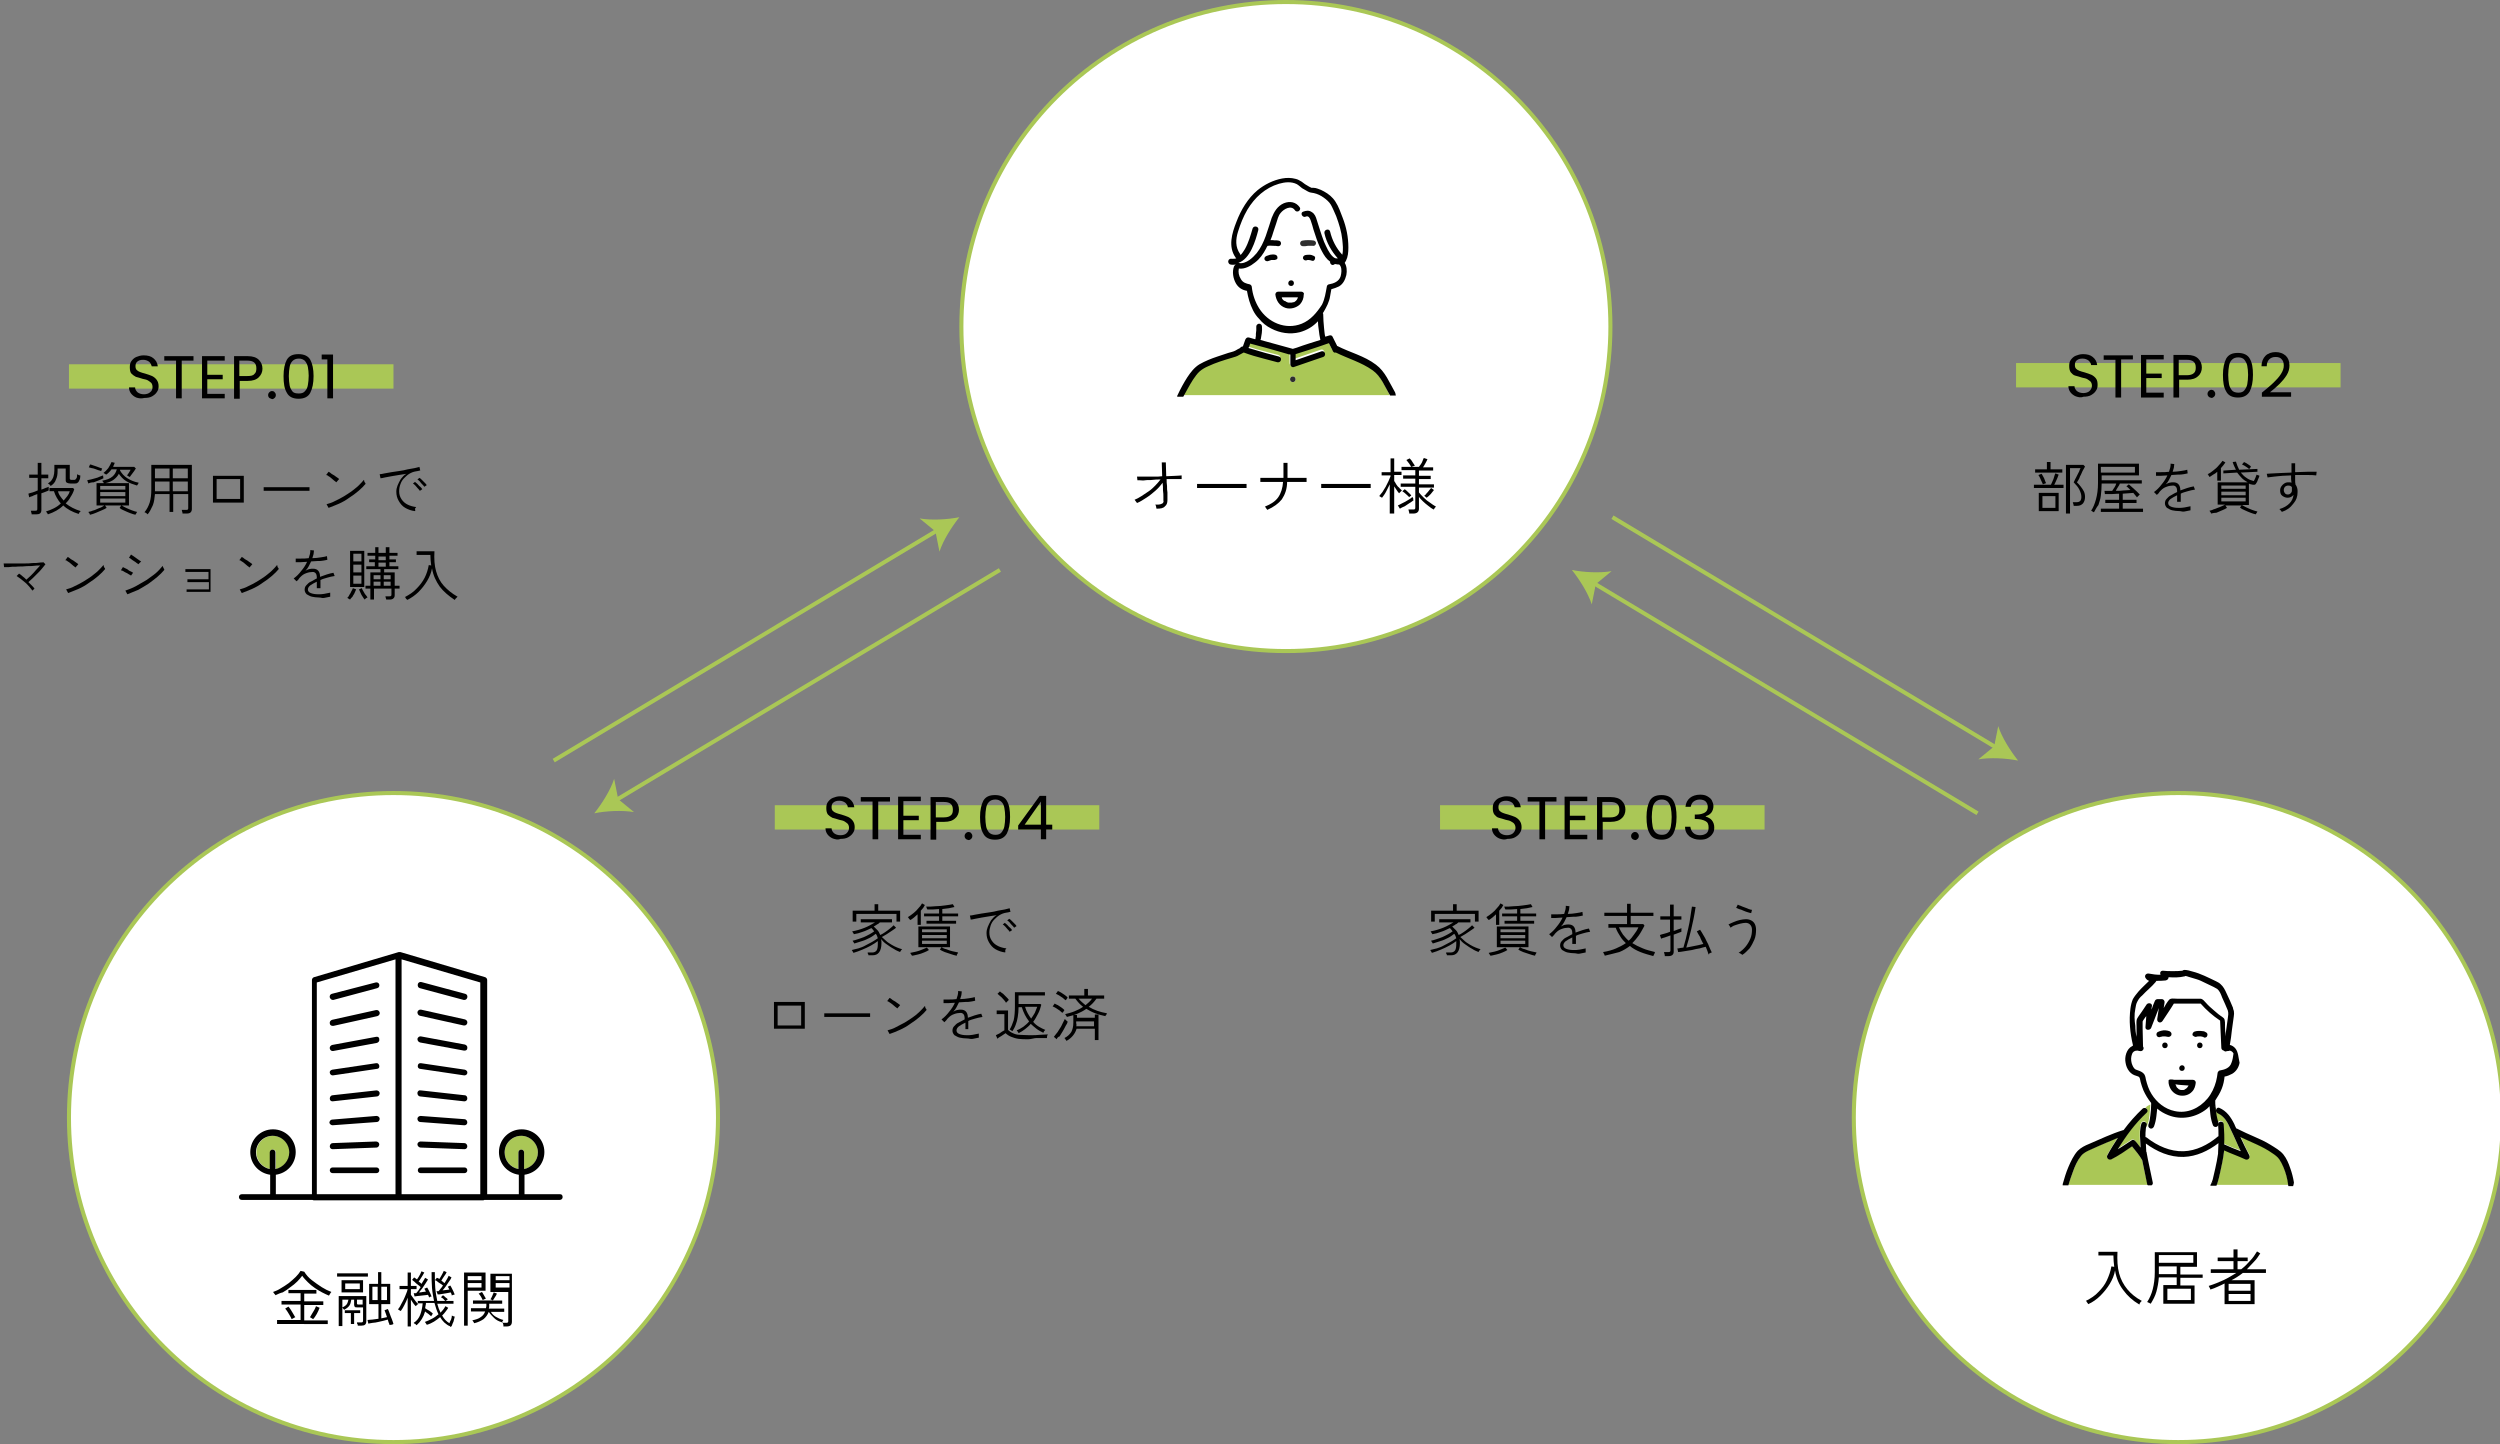 <?xml version="1.0" encoding="utf-8"?>
<!-- Generator: Adobe Illustrator 28.3.0, SVG Export Plug-In . SVG Version: 6.00 Build 0)  -->
<svg version="1.1" id="_レイヤー_1" xmlns="http://www.w3.org/2000/svg" xmlns:xlink="http://www.w3.org/1999/xlink" x="0px"
	 y="0px" viewBox="0 0 616.3 356" style="enable-background:new 0 0 616.3 356;" xml:space="preserve">
<rect x="0" y="0" width="616.3" height="356" fill="#808080" stroke="none"/>
<style type="text/css">
	.st0{fill-rule:evenodd;clip-rule:evenodd;fill:#FFFFFF;stroke:#AAC756;stroke-miterlimit:10;}
	.st1{fill:#FFFFFF;}
	.st2{fill:#AAC756;}
	.st3{fill:#2E2E2E;}
	.st4{fill:#FFE159;}
	.st5{fill:none;stroke:#AAC756;stroke-miterlimit:10;}
	.st6{fill-rule:evenodd;clip-rule:evenodd;fill:#AAC756;}
</style>
<g>
	<circle class="st0" cx="317" cy="80.5" r="80"/>
	<g>
		<path d="M285.1,125.4c0-0.1-0.1-0.3-0.1-0.5s-0.1-0.3-0.2-0.5c0.6,0,1,0,1.3-0.1s0.5-0.2,0.6-0.3c0.1-0.2,0.2-0.4,0.1-0.6
			c0-0.1,0-0.4,0-0.9c0-0.4,0-1-0.1-1.6c0-0.6,0-1.3-0.1-1.9c-0.5,0.7-1.1,1.4-1.8,2s-1.4,1.2-2.2,1.7c-0.8,0.5-1.5,1-2.3,1.3
			c-0.1-0.1-0.2-0.3-0.3-0.4c-0.1-0.1-0.2-0.3-0.3-0.4c0.5-0.2,1.1-0.5,1.7-0.9c0.6-0.4,1.2-0.8,1.8-1.2s1.1-0.9,1.6-1.4
			s0.9-1,1.3-1.5c-0.7,0-1.4,0-2,0.1s-1.3,0-1.8,0.1s-1,0-1.3,0c-0.3,0-0.5,0-0.6,0l-0.1-0.9c0.2,0,0.5,0,1,0c0.4,0,0.9,0,1.5,0
			c0.6,0,1.2,0,1.8,0c0.6,0,1.3,0,1.9-0.1l-0.1-3.4l1,0l0.1,3.4c0.8,0,1.6-0.1,2.3-0.1c0.7,0,1.2-0.1,1.5-0.1l0,0.9c0,0-0.3,0-0.7,0
			c-0.4,0-1,0-1.6,0c-0.2,0-0.5,0-0.7,0s-0.5,0-0.7,0c0,0.6,0,1.1,0.1,1.7c0,0.6,0,1.1,0.1,1.6c0,0.5,0,0.9,0,1.2c0,0.3,0,0.6,0,0.7
			c0,0.7-0.2,1.2-0.6,1.5C286.8,125.3,286.1,125.4,285.1,125.4z"/>
		<path d="M295.1,120.3v-1c0.3,0,0.8,0,1.5,0c0.6,0,1.4,0,2.2,0c0.8,0,1.6,0,2.5,0c0.8,0,1.7,0,2.5,0s1.5,0,2.1,0c0.6,0,1.1,0,1.4,0
			v1c-0.3,0-0.8,0-1.4,0s-1.3,0-2.1,0c-0.8,0-1.6,0-2.4,0s-1.7,0-2.4,0c-0.8,0-1.5,0-2.2,0C296,120.3,295.5,120.3,295.1,120.3z"/>
		<path d="M312.4,125.7c0-0.1-0.1-0.1-0.2-0.3s-0.2-0.2-0.2-0.3c-0.1-0.1-0.1-0.2-0.2-0.2c1.5-0.6,2.6-1.3,3.3-2.3s1.1-2.3,1.2-3.8
			c-0.7,0-1.3,0-2,0c-0.6,0-1.2,0-1.7,0c-0.5,0-0.9,0-1.3,0s-0.5,0-0.6,0l0-1c0,0,0.2,0,0.6,0c0.3,0,0.8,0,1.3,0c0.5,0,1.1,0,1.8,0
			c0.6,0,1.3,0,2,0v-3.7h1v3.7c0.8,0,1.5,0,2.2,0c0.7,0,1.3,0,1.7,0c0.5,0,0.7,0,0.8,0v1c-0.1,0-0.3,0-0.8,0s-1,0-1.7,0
			s-1.5,0-2.3,0c0,1.7-0.5,3.1-1.3,4.3C315.2,124.1,314,125,312.4,125.7z"/>
		<path d="M325.7,120.3v-1c0.3,0,0.8,0,1.5,0c0.6,0,1.4,0,2.2,0c0.8,0,1.6,0,2.5,0c0.8,0,1.7,0,2.5,0s1.5,0,2.1,0c0.6,0,1.1,0,1.4,0
			v1c-0.3,0-0.8,0-1.4,0s-1.3,0-2.1,0c-0.8,0-1.6,0-2.4,0s-1.7,0-2.4,0c-0.8,0-1.5,0-2.2,0C326.6,120.3,326.1,120.3,325.7,120.3z"/>
		<path d="M342.6,126.6v-7.2c-0.3,0.6-0.6,1.2-0.9,1.8c-0.3,0.6-0.7,1.1-1,1.5c0,0-0.1-0.1-0.2-0.1c-0.1-0.1-0.2-0.1-0.3-0.2
			c-0.1-0.1-0.2-0.1-0.2-0.1c0.2-0.3,0.5-0.6,0.8-1c0.3-0.4,0.5-0.9,0.8-1.3c0.2-0.5,0.5-0.9,0.7-1.4c0.2-0.5,0.4-0.9,0.5-1.2v-0.2
			h-2.2v-0.8h2.2V113h0.9v3.3h1.8v0.8h-1.8v1.5c0.2,0.2,0.3,0.5,0.5,0.8c0.2,0.3,0.4,0.6,0.7,0.8c0.2,0.3,0.5,0.5,0.7,0.7
			c0,0-0.1,0.1-0.2,0.2c-0.1,0.1-0.2,0.2-0.3,0.3c-0.1,0.1-0.2,0.2-0.2,0.2c-0.2-0.2-0.4-0.5-0.6-0.8s-0.4-0.6-0.6-0.9v6.7H342.6z
			 M345.1,125.4l-0.5-0.8c0.2-0.1,0.5-0.2,0.8-0.4s0.7-0.3,1-0.5c0.3-0.2,0.7-0.4,1-0.6c0.3-0.2,0.6-0.4,0.8-0.6c0,0,0,0.1,0.1,0.2
			s0.1,0.2,0.1,0.4s0.1,0.2,0.1,0.2c-0.3,0.2-0.6,0.5-1,0.7c-0.4,0.3-0.8,0.5-1.2,0.8C345.8,125,345.4,125.2,345.1,125.4z
			 M347.4,126.5c0-0.1,0-0.3-0.1-0.5c0-0.2-0.1-0.3-0.1-0.4h1.2c0.2,0,0.3,0,0.4-0.1s0.1-0.2,0.1-0.4v-5.1h-3.6v-0.8h3.6V118h-3
			v-0.8h3v-1.3h-3.4v-0.8h4.3c0.1-0.2,0.3-0.4,0.5-0.7c0.2-0.3,0.3-0.5,0.4-0.8s0.2-0.5,0.3-0.7l0.9,0.3c-0.1,0.3-0.3,0.6-0.5,1
			c-0.2,0.4-0.4,0.7-0.6,1h2.5v0.8h-3.5v1.3h2.9v0.8h-2.9v1.3h3.7v0.8h-3.7v1.2c0.3,0.4,0.7,0.8,1.2,1.3s1,0.9,1.5,1.2
			c0.5,0.4,1,0.7,1.5,1c0,0-0.1,0.1-0.2,0.2s-0.2,0.2-0.2,0.3c-0.1,0.1-0.1,0.2-0.2,0.2c-0.4-0.2-0.8-0.5-1.3-0.9s-0.9-0.7-1.3-1.1
			c-0.4-0.4-0.8-0.8-1-1.1v2.9c0,0.8-0.5,1.2-1.4,1.2H347.4z M347.4,122.6c-0.2-0.3-0.5-0.5-0.8-0.8s-0.6-0.5-0.9-0.7l0.6-0.5
			c0.3,0.2,0.6,0.5,0.9,0.8c0.3,0.3,0.6,0.5,0.7,0.8c0,0-0.1,0.1-0.2,0.1c-0.1,0.1-0.2,0.2-0.3,0.2S347.5,122.5,347.4,122.6z
			 M347.9,115.1c-0.1-0.2-0.3-0.5-0.5-0.8c-0.2-0.3-0.5-0.6-0.7-0.9l0.8-0.4c0.2,0.2,0.5,0.5,0.7,0.9c0.2,0.3,0.4,0.6,0.6,0.9
			L347.9,115.1z M351.7,122.7l-0.6-0.5c0.2-0.1,0.4-0.3,0.6-0.6c0.2-0.2,0.4-0.4,0.6-0.7c0.2-0.2,0.3-0.4,0.5-0.6l0.7,0.5
			c-0.3,0.3-0.5,0.7-0.8,1C352.3,122.2,352,122.5,351.7,122.7z"/>
	</g>
	<g>
		<path class="st1" d="M316.1,73.3C316.1,73.4,316.1,73.4,316.1,73.3C316.1,73.4,316.1,73.4,316.1,73.3c0.1,0.2,0.2,0.4,0.3,0.5
			c0,0,0,0,0.1,0.1c0,0,0,0,0,0c0.1,0.1,0.1,0.1,0.2,0.2c0,0,0.1,0.1,0.2,0.1c0,0,0,0,0.1,0c0.1,0.1,0.2,0.1,0.3,0.2
			c0.1,0,0.1,0.1,0.2,0.1c0,0,0,0,0,0c0,0,0,0,0,0c0.1,0,0.2,0.1,0.3,0.1c0.1,0,0.1,0,0.2,0c0,0,0,0,0,0c0,0,0,0,0,0c0,0,0,0,0.1,0
			c0.1,0,0.2,0,0.3,0c0.1,0,0.1,0,0.2,0c0,0,0,0,0,0c0.1,0,0.2-0.1,0.4-0.1c0,0,0.1,0,0.1,0c0,0,0.1,0,0.1,0
			c0.1-0.1,0.2-0.1,0.3-0.2c0,0,0,0,0,0c0,0,0,0,0,0c0,0,0.1-0.1,0.1-0.1c0.1-0.1,0.1-0.1,0.2-0.2c0,0,0.1-0.1,0.1-0.1
			c0-0.1,0.1-0.1,0.1-0.2c0-0.1,0.1-0.1,0.1-0.2c0,0,0,0,0,0c0,0,0,0,0-0.1c0,0,0,0,0-0.1C318.7,73.3,317.4,73.3,316.1,73.3z"/>
		<path class="st1" d="M320.2,51.8c-0.3,0.4-0.9,0.5-1.2,0c-0.9-1.4-2.7-0.3-3.5,0.7c-0.6,0.8-0.8,1.7-1.1,2.6
			c-0.2,0.7-0.4,1.4-0.7,2.1c-0.2,0.7-0.5,1.4-0.7,2c0.2,0,0.4,0,0.6,0c0.4,0,0.9,0,1.3,0.1c0.2,0,0.4,0.1,0.5,0.2
			c0.1,0.1,0.2,0.3,0.2,0.5c0,0.2-0.1,0.4-0.2,0.5c-0.1,0.1-0.3,0.2-0.5,0.2c-0.4,0-0.8,0-1.2-0.1c-0.4,0-0.9,0-1.3,0
			c0,0,0.1,0,0.1,0c-0.1,0-0.1,0-0.2,0c-0.1,0.2-0.2,0.5-0.4,0.7c-0.7,1.3-1.6,2.5-2.7,3.4c-1.1,0.8-2.6,1.6-4,1.5
			c-0.2,0.9,0,1.8,0.5,2.6c0.5,0.9,1.3,1.1,2.2,1.3c0.3,0.1,0.5,0.4,0.5,0.7c0.2,1.9,0.8,3.6,1.8,5.2c2.2,3.5,6.6,5.4,10.5,3.8
			c2.2-0.9,3.7-2.7,4.8-4.8c0.7-1.4,1-2.9,1.2-4.5c0-0.2,0.3-0.5,0.5-0.5c1.3-0.2,2.5-0.7,2.9-2c0.2-0.7,0.3-1.6,0-2.4
			c-0.1-0.2-0.2-0.4-0.4-0.5c-0.1,0-0.2,0-0.3,0c-0.2,0-0.4-0.1-0.6-0.1c-0.1,0-0.2,0.1-0.3,0.1c-0.6,0.4-1.1-0.2-1-0.7
			c-0.2-0.1-0.4-0.3-0.6-0.5c-0.8-0.8-1.3-1.8-1.8-2.8c-0.7-1.5-1.2-3-1.7-4.6c-0.2-0.8-0.4-1.6-0.7-2.3c-0.2-0.5-0.5-1.2-1.2-0.9
			c-0.7,0.3-1.3-0.4-1-0.9C320.6,52.1,320.4,51.9,320.2,51.8z M318.3,69.1c0.9,0,0.9,1.4,0,1.4C317.3,70.5,317.4,69.1,318.3,69.1z
			 M314.1,64.2c-0.1,0-0.1,0-0.2,0c-0.1,0-0.2,0-0.4,0c-0.3,0.1-0.6,0.2-0.9,0.3c-0.2,0.1-0.4,0-0.5-0.1c-0.2-0.1-0.3-0.2-0.3-0.4
			c-0.1-0.2,0-0.4,0.1-0.5c0.1-0.2,0.2-0.3,0.4-0.3c0.3-0.1,0.6-0.2,0.9-0.3c0.4-0.1,0.8-0.1,1.3,0c0.4,0.1,0.6,0.5,0.5,0.9
			c0,0.2-0.2,0.3-0.3,0.4C314.4,64.2,314.2,64.2,314.1,64.2z M320.6,75c-0.9,1-2.3,1.3-3.6,0.9c-1.5-0.5-2.3-1.8-2.5-3.3
			c0-0.2,0.1-0.3,0.2-0.5c0,0,0,0,0,0c0,0,0,0,0,0c0.1-0.1,0.3-0.2,0.5-0.2c0.2,0,0.5,0,0.7,0c1.7,0,3.3,0,5,0
			c0.4,0,0.7,0.3,0.7,0.7C321.5,73.5,321.2,74.4,320.6,75z M324.2,64c-0.1,0.2-0.3,0.3-0.4,0.3c-0.2,0.1-0.4,0-0.5-0.1
			c-0.2-0.1-0.4-0.1-0.5-0.1c-0.1,0-0.2,0-0.4,0c-0.1,0-0.2,0-0.3,0.1c-0.2,0.1-0.4,0-0.5-0.1c-0.2-0.1-0.3-0.2-0.3-0.4
			c-0.1-0.2,0-0.4,0.1-0.5c0.1-0.2,0.2-0.3,0.4-0.3c0.4-0.1,0.8-0.2,1.1-0.1c0.4,0,0.8,0.1,1.1,0.3c0.2,0.1,0.3,0.3,0.3,0.4
			C324.3,63.7,324.3,63.9,324.2,64z M321.2,59.2c0.4-0.1,0.9,0,1.3-0.1c0.5,0,1,0,1.4,0.1c0.4,0.1,0.6,0.5,0.5,0.9
			c-0.1,0.4-0.5,0.5-0.8,0.5c-0.4,0-0.8,0-1.2,0c-0.4,0-0.8,0-1.2,0.1c-0.2,0-0.4-0.1-0.5-0.2c-0.1-0.1-0.2-0.3-0.2-0.5
			c0-0.2,0.1-0.4,0.2-0.5C320.8,59.3,321,59.3,321.2,59.2z"/>
		<path class="st1" d="M327.7,57c0.5,2.1,1.5,4.1,3,5.7c0.3-1.2,0.2-2.6,0-3.7c-0.2-2-0.8-3.9-1.5-5.8c-0.4-0.9-0.7-1.9-1.3-2.8
			c-0.5-0.7-1.1-1.3-1.8-1.8c-0.7-0.5-1.5-0.9-2.4-1.1c-0.5-0.1-1-0.1-1.5-0.4c-0.5-0.3-0.9-0.5-1.4-0.8c-0.5-0.3-0.8-0.7-1.3-1
			c-1.3-0.7-3-0.5-4.4-0.1c-3.4,1-6,3.4-7.8,6.4c-1,1.7-1.7,3.5-2.3,5.4c-0.6,1.9-0.7,3.8,0.5,5.5c0.1,0.1,0.1,0.2,0.1,0.3
			c0.4-0.4,0.8-0.9,1.1-1.5c0.9-1.6,1.4-3.4,1.9-5.1c0.2-0.9,1.6-0.5,1.4,0.4c-0.8,2.7-2,7.1-4.9,8.1c0.9,0.3,1.9-0.2,2.7-0.7
			c0.7-0.4,1.3-1,1.8-1.7c2-2.5,2.7-5.7,3.7-8.7c0.6-1.6,1.4-2.9,3-3.6c1.5-0.6,3-0.3,3.9,1c0.2,0.3,0.1,0.5,0,0.7
			c0.2,0.1,0.4,0.3,0.6,0.5c0.1-0.1,0.2-0.2,0.3-0.3c0.7-0.3,1.5-0.4,2.2,0.1c0.6,0.4,0.9,1.2,1.2,1.9c0.6,1.8,1,3.7,1.8,5.4
			c0.5,1.3,1.1,2.8,2.2,3.7c0.2,0.2,0.5,0.3,0.7,0.4c0.2,0,0.3,0,0.5,0c-1.6-1.8-2.7-3.9-3.3-6.2C326.1,56.5,327.5,56.1,327.7,57z"
			/>
		<path class="st1" d="M310.2,79.4c0.4,0,0.7,0.3,0.7,0.7c0,1.1-0.1,2.2-0.3,3.2c0,0.1,0,0.1-0.1,0.1c2.7,0.7,5.3,1.5,8,2.2
			c0.3-0.1,0.7-0.2,1-0.3c1.9-0.6,3.9-1.2,5.8-1.9c-0.2-0.8-0.3-1.7-0.4-2.5c-0.1-0.7-0.1-1.4-0.2-2.1c-1.2,1.3-2.7,2.2-4.5,2.7
			c-2.3,0.6-4.8,0.3-7-0.9c-1.1-0.6-2.1-1.4-3-2.4L310.2,79.4C310.1,79.4,310.2,79.4,310.2,79.4z"/>
		<path class="st2" d="M338.2,90.9c-2.8-2-6.1-2.8-9.1-4.4c-0.3,0-0.5,0-0.7-0.3c-0.3-0.7-0.7-1.3-1-2c-0.2,0.1-0.4,0.1-0.6,0.2
			c-2.5,0.8-5.1,1.6-7.6,2.5c0,0.5,0,1,0,1.5c0,0,0,0,0,0c2.1-0.7,4.3-1.5,6.4-2.2c0.9-0.3,1.2,1.1,0.4,1.4
			c-0.3,0.1-0.6,0.2-0.9,0.3c-2.1,0.7-4.3,1.5-6.4,2.2c-0.5,0.2-0.8-0.2-0.8-0.6c0-0.1,0-0.1,0-0.2c0,0,0,0,0-0.1c0-0.7,0-1.5,0-2.2
			c-0.3-0.1-0.6-0.2-0.9-0.2c-3-0.8-6-1.6-9-2.5c-0.1,0.3-0.2,0.6-0.3,0.9c0,0.1,0,0.2-0.1,0.2c1.4,0.5,2.8,0.9,4.1,1.2
			c1.1,0.3,2.3,0.6,3.4,0.9c0.9,0.2,0.5,1.6-0.4,1.4c-1.2-0.3-2.3-0.6-3.4-0.9c-1.7-0.5-3.3-0.9-4.9-1.5c-0.4,0.2-0.7,0.4-1.1,0.6
			c-0.6,0.3-1.2,0.5-1.8,0.7c-2,0.6-4,1.3-5.9,2.1c-0.7,0.3-1.4,0.6-2,1.2c-0.7,0.6-1.2,1.3-1.7,2.1c-0.9,1.3-1.6,2.8-2.4,4.2h51.1
			C341.3,95,340.3,92.4,338.2,90.9z M318.7,94.2c-0.9,0-0.9-1.4,0-1.4C319.6,92.8,319.6,94.2,318.7,94.2z"/>
		<path d="M318.3,70.5c0.9,0,0.9-1.4,0-1.4C317.4,69.1,317.3,70.5,318.3,70.5z"/>
		<path d="M314.9,63.7c0.1-0.4-0.1-0.8-0.5-0.9c-0.4-0.1-0.8-0.1-1.3,0c-0.3,0.1-0.6,0.2-0.9,0.3c-0.2,0.1-0.3,0.2-0.4,0.3
			c-0.1,0.2-0.1,0.4-0.1,0.5c0.1,0.2,0.2,0.3,0.3,0.4c0.2,0.1,0.4,0.1,0.5,0.1c0.3-0.1,0.6-0.2,0.9-0.3c0.1,0,0.2,0,0.4,0
			c0.1,0,0.1,0,0.2,0c0.2,0,0.4,0,0.5-0.1C314.7,64,314.9,63.8,314.9,63.7z"/>
		<path d="M323.9,63.1c-0.4-0.2-0.7-0.3-1.1-0.3c-0.4,0-0.8,0-1.1,0.1c-0.2,0.1-0.3,0.2-0.4,0.3c-0.1,0.2-0.1,0.4-0.1,0.5
			c0.1,0.2,0.2,0.3,0.3,0.4c0.2,0.1,0.4,0.1,0.5,0.1c0.1,0,0.2-0.1,0.3-0.1c0.1,0,0.2,0,0.4,0c0.2,0,0.4,0.1,0.5,0.1
			c0.2,0.1,0.3,0.1,0.5,0.1c0.2,0,0.3-0.2,0.4-0.3c0.1-0.2,0.1-0.4,0.1-0.5C324.2,63.3,324.1,63.2,323.9,63.1z"/>
		<path class="st3" d="M317.8,74.7C317.7,74.7,317.7,74.7,317.8,74.7L317.8,74.7z"/>
		<path d="M320.8,71.9c-1.7,0-3.3,0-5,0c-0.2,0-0.5,0-0.7,0c-0.2,0-0.4,0.1-0.5,0.2c0,0,0,0,0,0c0,0,0,0,0,0
			c-0.1,0.1-0.2,0.3-0.2,0.5c0.2,1.5,1,2.8,2.5,3.3c1.2,0.4,2.7,0,3.6-0.9c0.6-0.7,0.9-1.5,0.9-2.4
			C321.6,72.3,321.2,71.9,320.8,71.9z M319.9,73.5C319.9,73.5,319.9,73.5,319.9,73.5c0,0.1-0.1,0.1-0.1,0.2c0,0.1-0.1,0.1-0.1,0.2
			c0,0-0.1,0.1-0.1,0.1c-0.1,0.1-0.1,0.2-0.2,0.2c0,0-0.1,0.1-0.1,0.1c0,0,0,0,0,0c0,0,0,0,0,0c-0.1,0.1-0.2,0.1-0.3,0.2
			c0,0-0.1,0-0.1,0c0,0-0.1,0-0.1,0c-0.1,0-0.2,0.1-0.4,0.1c0,0,0,0,0,0c-0.1,0-0.1,0-0.2,0c-0.1,0-0.2,0-0.3,0c0,0-0.1,0-0.1,0
			c0,0,0,0,0,0c-0.1,0-0.1,0-0.2,0c-0.1,0-0.2-0.1-0.3-0.1c0,0,0,0,0,0c0,0,0,0,0,0c-0.1,0-0.1-0.1-0.2-0.1
			c-0.1-0.1-0.2-0.1-0.3-0.2c0,0,0,0-0.1,0c-0.1,0-0.1-0.1-0.2-0.1c-0.1-0.1-0.1-0.1-0.2-0.2c0,0,0,0,0,0c0,0,0,0-0.1-0.1
			c-0.1-0.1-0.2-0.3-0.2-0.4c0,0,0,0,0,0c0,0,0,0,0-0.1c1.3,0,2.6,0,3.9,0C320,73.4,320,73.4,319.9,73.5
			C320,73.4,319.9,73.5,319.9,73.5z"/>
		<path d="M343.9,96.7c-1.4-2.4-2.4-5.1-4.7-6.8c-2.9-2.2-6.4-3-9.5-4.6c0,0-0.1,0-0.1-0.1c-0.4-0.7-0.7-1.5-1.1-2.2
			c-0.1-0.3-0.5-0.4-0.8-0.3c-0.3,0.1-0.7,0.2-1,0.3c-0.2-0.7-0.2-1.5-0.3-2.2c-0.1-1.1-0.2-2.2-0.2-3.3c0-0.1,0-0.2-0.1-0.3
			c0.1-0.1,0.1-0.2,0.2-0.3c0.7-1.2,1.4-2.5,1.6-3.9c0.1-0.6,0.2-1.1,0.3-1.7c0.7-0.2,1.3-0.4,1.9-0.7c1-0.6,1.5-1.6,1.8-2.8
			c0.2-1,0.1-2.2-0.4-3c0.1-0.2,0.2-0.3,0.3-0.5c0.5-1,0.6-2.1,0.6-3.3c0-2.5-0.5-5-1.4-7.3c-0.5-1.3-1-2.8-1.8-4
			c-0.7-1.1-1.7-1.9-2.8-2.5c-0.5-0.3-1-0.5-1.6-0.7c-0.3-0.1-0.6-0.2-1-0.2c-0.1,0-0.2,0-0.3,0c-0.1,0-0.1,0-0.2,0
			c-0.2-0.1-0.6-0.3-0.6-0.3c-0.3-0.2-0.7-0.4-1-0.6c-0.3-0.2-0.5-0.4-0.8-0.6c-0.5-0.3-1-0.6-1.5-0.7c-1.1-0.3-2.2-0.3-3.3-0.1
			c-2.2,0.4-4.4,1.5-6.1,2.9c-2.4,2-4.1,4.9-5.2,7.8c-1.1,2.8-2.1,6.1-0.2,8.8c0.1,0.1,0.1,0.2,0.2,0.2c-0.3,0.1-0.7,0.1-1.1,0.1
			c-0.4-0.1-0.8,0.1-0.9,0.5c-0.1,0.3,0.1,0.8,0.5,0.9c0.4,0.1,0.9,0.1,1.3,0c0,0,0,0.1-0.1,0.1c-0.1,0.1-0.2,0.2-0.3,0.4
			c-0.5,1.3-0.2,3,0.5,4.2c0.6,1,1.5,1.6,2.7,1.8c0.3,1.7,0.7,3.2,1.5,4.8c0.4,0.8,0.9,1.5,1.5,2.1l0-0.2l0,0.2c0.8,1,1.8,1.8,3,2.4
			c2.1,1.1,4.6,1.5,7,0.9c1.8-0.5,3.3-1.4,4.5-2.7c0,0.7,0.1,1.4,0.2,2.1c0.1,0.8,0.2,1.7,0.4,2.5c-1.9,0.6-3.9,1.2-5.8,1.9
			c-0.3,0.1-0.7,0.2-1,0.3c-2.7-0.7-5.3-1.5-8-2.2c0,0,0-0.1,0.1-0.1c0.2-1.1,0.4-2.1,0.3-3.2c0-0.4-0.3-0.7-0.7-0.7
			c0,0-0.1,0-0.1,0l-0.1,0.8l0.1-0.8c-0.3,0.1-0.6,0.3-0.6,0.7c0,0.3,0,0.6,0,0.9c0,0.3-0.1,0.6-0.1,0.9c0,0,0,0.1,0,0.1
			c0,0,0,0,0,0c0,0,0,0.1,0,0.1c0,0.1,0,0.2,0,0.3c0,0.2-0.1,0.4-0.1,0.6c0,0.1,0,0.1,0,0.2c-0.1,0-0.1,0-0.2,0
			c-0.5-0.1-0.9-0.3-1.4-0.4c-0.4-0.1-0.7,0.1-0.9,0.5c-0.2,0.6-0.4,1.1-0.6,1.7c-0.3,0-0.6,0.2-0.7,0.4c-0.4,0.2-0.8,0.4-1.1,0.6
			c-0.5,0.3-1.2,0.4-1.8,0.6c-0.9,0.3-1.8,0.6-2.7,0.9c-1.5,0.5-3,1.1-4.4,1.9c-1.3,0.8-2.2,2-3,3.2c-0.9,1.4-1.7,2.9-2.4,4.4
			c-0.1,0.1-0.1,0.2-0.1,0.4h1.5c0.8-1.4,1.5-2.8,2.4-4.2c0.5-0.7,1-1.5,1.7-2.1c0.6-0.5,1.3-0.9,2-1.2c1.9-0.9,3.9-1.5,5.9-2.1
			c0.6-0.2,1.2-0.3,1.8-0.7c0.4-0.2,0.7-0.4,1.1-0.6c1.6,0.6,3.3,1.1,4.9,1.5c1.1,0.3,2.3,0.6,3.4,0.9c0.9,0.2,1.3-1.1,0.4-1.4
			c-1.2-0.3-2.3-0.6-3.4-0.9c-1.4-0.4-2.8-0.8-4.1-1.2c0-0.1,0-0.2,0.1-0.2c0.1-0.3,0.2-0.6,0.3-0.9c3,0.8,6,1.6,9,2.5
			c0.3,0.1,0.6,0.2,0.9,0.2c0,0.7,0,1.5,0,2.2c0,0,0,0,0,0.1c0,0.1,0,0.2,0,0.2c0.1,0.4,0.4,0.7,0.8,0.6c2.1-0.7,4.3-1.5,6.4-2.2
			c0.3-0.1,0.6-0.2,0.9-0.3c0.8-0.3,0.5-1.6-0.4-1.4c-2.1,0.7-4.3,1.5-6.4,2.2c0,0,0,0,0,0c0-0.5,0-1,0-1.5c2.5-0.8,5.1-1.6,7.6-2.5
			c0.2-0.1,0.4-0.1,0.6-0.2c0.3,0.7,0.7,1.3,1,2c0.2,0.3,0.4,0.4,0.7,0.3c3,1.5,6.3,2.4,9.1,4.4c2.1,1.5,3,4.1,4.3,6.2h1.4
			C344,97,344,96.9,343.9,96.7z M320.9,79.8c-4,1.6-8.3-0.3-10.5-3.8c-1-1.6-1.6-3.4-1.8-5.2c0-0.3-0.2-0.6-0.5-0.7
			c-0.9-0.2-1.7-0.4-2.2-1.3c-0.5-0.8-0.7-1.7-0.5-2.6c1.4,0.2,2.9-0.6,4-1.5c1.2-0.9,2-2.1,2.7-3.4c0.1-0.2,0.2-0.5,0.4-0.7
			c0.1,0,0.1,0,0.2,0c0,0-0.1,0-0.1,0c0.4-0.1,0.9,0,1.3,0c0.4,0,0.8,0,1.2,0.1c0.2,0,0.4-0.1,0.5-0.2c0.1-0.1,0.2-0.3,0.2-0.5
			c0-0.2-0.1-0.4-0.2-0.5c-0.1-0.1-0.3-0.2-0.5-0.2c-0.4-0.1-0.9,0-1.3-0.1c-0.2,0-0.4,0-0.6,0c0.3-0.7,0.5-1.3,0.7-2
			c0.2-0.7,0.5-1.4,0.7-2.1c0.3-0.9,0.5-1.9,1.1-2.6c0.8-1,2.6-2,3.5-0.7c0.3,0.5,1,0.4,1.2,0c-0.2-0.1-0.5-0.2-0.9-0.2
			c0.4,0,0.6,0.1,0.9,0.2c0.1-0.2,0.2-0.4,0-0.7c-0.9-1.3-2.4-1.6-3.9-1c-1.6,0.7-2.4,2.1-3,3.6c-1,2.9-1.7,6.2-3.7,8.7
			c-0.5,0.6-1.1,1.2-1.8,1.7c-0.7,0.5-1.8,1-2.7,0.7c2.9-1,4.2-5.4,4.9-8.1c0.2-0.9-1.1-1.2-1.4-0.4c-0.5,1.7-1,3.5-1.9,5.1
			c-0.3,0.5-0.7,1.1-1.1,1.5c0-0.1,0-0.2-0.1-0.3c-1.2-1.7-1.1-3.6-0.5-5.5c0.6-1.9,1.3-3.7,2.3-5.4c1.8-3,4.4-5.4,7.8-6.4
			c1.4-0.4,3-0.6,4.4,0.1c0.5,0.3,0.9,0.7,1.3,1c0.5,0.3,0.9,0.5,1.4,0.8c0.5,0.3,1,0.3,1.5,0.4c0.9,0.2,1.7,0.6,2.4,1.1
			c0.7,0.5,1.4,1.1,1.8,1.8c0.5,0.9,0.9,1.9,1.3,2.8c0.7,1.9,1.3,3.8,1.5,5.8c0.1,1.1,0.3,2.5,0,3.7c-1.5-1.6-2.5-3.6-3-5.7
			c-0.2-0.9-1.6-0.5-1.4,0.4c0.5,2.3,1.7,4.4,3.3,6.2c-0.2,0-0.3,0-0.5,0c-0.3-0.1-0.5-0.2-0.7-0.4c-1-0.9-1.6-2.4-2.2-3.7
			c-0.7-1.8-1.2-3.6-1.8-5.4c-0.2-0.7-0.5-1.5-1.2-1.9c-0.7-0.5-1.4-0.4-2.2-0.1c-0.2,0.1-0.3,0.2-0.3,0.3c0.1,0.2,0.3,0.4,0.4,0.7
			c-0.1-0.3-0.3-0.5-0.4-0.7c-0.2,0.5,0.4,1.2,1,0.9c0.7-0.3,1,0.4,1.2,0.9c0.3,0.8,0.5,1.6,0.7,2.3c0.5,1.6,1,3.1,1.7,4.6
			c0.5,1,1,2,1.8,2.8c0.2,0.2,0.4,0.3,0.6,0.5c-0.1,0.5,0.5,1.1,1,0.7c0.1-0.1,0.2-0.1,0.3-0.1c0.2,0,0.4,0.1,0.6,0.1
			c0.1,0,0.2,0,0.3,0c0.2,0.1,0.3,0.3,0.4,0.5c0.3,0.7,0.2,1.6,0,2.4c-0.4,1.3-1.7,1.8-2.9,2c-0.2,0-0.5,0.3-0.5,0.5
			c-0.3,1.6-0.5,3.1-1.2,4.5C324.6,77.1,323.1,78.9,320.9,79.8z"/>
		<path class="st3" d="M318.7,94.2c0.9,0,0.9-1.4,0-1.4C317.8,92.8,317.8,94.2,318.7,94.2z"/>
		<path class="st3" d="M323.9,59.3c-0.5-0.1-1-0.1-1.4-0.1c-0.4,0-0.9,0-1.3,0.1c-0.2,0-0.4,0.1-0.5,0.2c-0.1,0.1-0.2,0.3-0.2,0.5
			c0,0.2,0.1,0.4,0.2,0.5c0.1,0.1,0.3,0.2,0.5,0.2c0.4,0,0.8,0,1.2-0.1c0.4,0,0.8,0,1.2,0c0.3,0.1,0.7-0.1,0.8-0.5
			C324.5,59.8,324.3,59.4,323.9,59.3z"/>
	</g>
	<g>
		<circle class="st0" cx="97" cy="275.5" r="80"/>
		<g>
			<path d="M67.9,319.3c0-0.1-0.1-0.2-0.3-0.4c-0.1-0.2-0.2-0.3-0.3-0.4c0.6-0.2,1.3-0.5,1.9-0.9c0.7-0.4,1.3-0.8,2-1.3
				c0.6-0.5,1.2-1,1.7-1.5c0.5-0.5,0.9-1,1.2-1.5l0.9,0.2c0.5,0.8,1.1,1.5,1.9,2.1c0.8,0.6,1.6,1.2,2.4,1.7s1.6,0.9,2.4,1.2
				c-0.1,0.1-0.2,0.2-0.3,0.4s-0.2,0.3-0.3,0.5c-0.5-0.2-1.1-0.5-1.7-0.8c-0.6-0.3-1.2-0.7-1.8-1.1c-0.6-0.4-1.2-0.9-1.7-1.4
				c-0.5-0.5-1-1-1.4-1.6c-0.3,0.4-0.7,0.9-1.2,1.4c-0.5,0.5-1.1,1-1.7,1.4c-0.6,0.5-1.2,0.9-1.9,1.3
				C69.2,318.7,68.5,319,67.9,319.3z M68.3,326.3v-0.9h5.8v-3.8h-4.7v-0.9h4.7v-1.9h-3V318h6.9v0.9h-3v1.9h4.7v0.9h-4.7v3.8h5.8v0.9
				H68.3z M71.9,325.2c-0.1-0.2-0.2-0.5-0.4-0.8c-0.2-0.3-0.4-0.7-0.6-1s-0.4-0.6-0.6-0.8l0.8-0.5c0.2,0.2,0.4,0.5,0.6,0.8
				c0.2,0.3,0.4,0.7,0.6,1c0.2,0.3,0.3,0.6,0.5,0.8L71.9,325.2z M77.2,325.2l-0.8-0.5c0.2-0.2,0.3-0.5,0.5-0.8s0.4-0.7,0.6-1
				c0.2-0.4,0.3-0.6,0.4-0.9l0.9,0.4c-0.1,0.2-0.2,0.4-0.3,0.7c-0.1,0.3-0.3,0.5-0.4,0.8c-0.2,0.3-0.3,0.5-0.5,0.8
				C77.4,324.9,77.3,325.1,77.2,325.2z"/>
			<path d="M83.1,314.7v-0.8h7.6v0.8H83.1z M83.5,326.8v-7.3h6.8v6.2c0,0.8-0.4,1.1-1.2,1.1h-0.9c0-0.1,0-0.3-0.1-0.4
				S88,326.1,88,326h1c0.2,0,0.3,0,0.4-0.1c0.1-0.1,0.1-0.2,0.1-0.4v-3.2h-1.2c-0.4,0-0.7,0-0.8-0.1c-0.1-0.1-0.2-0.3-0.2-0.5v-1.3
				h-0.7c-0.1,0.6-0.2,1.1-0.5,1.5c-0.3,0.4-0.7,0.7-1.3,1c0-0.1-0.1-0.2-0.2-0.3c-0.1-0.1-0.2-0.2-0.2-0.3c0.5-0.2,0.9-0.5,1.1-0.8
				c0.2-0.3,0.3-0.7,0.4-1.1h-1.5v6.5H83.5z M84.2,318.6v-3h5.3v3H84.2z M86.5,326.4v-2.7H85V323h3.8v0.7h-1.5v2.7H86.5z
				 M85.1,317.8h3.6v-1.4h-3.6V317.8z M88.4,321.6h1v-1.2H88v0.9c0,0.1,0,0.2,0.1,0.2C88.1,321.6,88.2,321.6,88.4,321.6z M96,326.6
				c0-0.2-0.1-0.4-0.2-0.6c-0.1-0.2-0.1-0.5-0.2-0.7c-0.3,0.1-0.7,0.2-1.1,0.3c-0.4,0.1-0.9,0.2-1.3,0.3c-0.5,0.1-0.9,0.2-1.3,0.2
				c-0.4,0.1-0.8,0.1-1.1,0.2l-0.2-0.9c0.3,0,0.7-0.1,1.2-0.1c0.5-0.1,1-0.1,1.5-0.2v-3.6H91v-5h2.2v-2.9H94v2.9h2.2v5H94v3.5
				c0.5-0.1,1-0.2,1.4-0.3c-0.1-0.3-0.2-0.6-0.3-0.9c-0.1-0.3-0.2-0.5-0.3-0.8l0.8-0.3c0.2,0.3,0.3,0.7,0.5,1.2s0.3,0.9,0.5,1.3
				c0.2,0.5,0.3,0.9,0.4,1.2c0,0-0.1,0-0.2,0.1c-0.1,0-0.2,0.1-0.4,0.1C96.1,326.6,96,326.6,96,326.6z M91.8,320.5h1.3v-3.3h-1.3
				V320.5z M94,320.5h1.4v-3.3H94V320.5z"/>
			<path d="M110.6,326.8c-0.4-0.2-0.7-0.5-1.1-0.8c-0.4-0.4-0.7-0.8-1-1.3c-0.5,0.4-1,0.8-1.5,1.1s-1.1,0.6-1.8,0.8
				c0,0,0-0.1-0.1-0.2c-0.1-0.1-0.1-0.2-0.2-0.3c-0.1-0.1-0.1-0.2-0.2-0.2c0.6-0.2,1.2-0.5,1.8-0.8c0.6-0.3,1.1-0.7,1.6-1.1
				c-0.4-0.8-0.7-1.7-1-2.8H105c0,0.2,0,0.4-0.1,0.7c0,0.2-0.1,0.4-0.1,0.6c0.3,0.2,0.6,0.4,1,0.6c0.3,0.2,0.7,0.5,0.9,0.7
				c0,0-0.1,0.1-0.1,0.2c-0.1,0.1-0.1,0.2-0.2,0.3c-0.1,0.1-0.1,0.2-0.1,0.2c-0.2-0.2-0.5-0.4-0.7-0.6c-0.3-0.2-0.6-0.4-0.8-0.6
				c-0.4,1.4-1.1,2.5-2.1,3.4c0,0-0.1-0.1-0.2-0.2c-0.1-0.1-0.2-0.2-0.3-0.2s-0.2-0.1-0.2-0.2c0.8-0.5,1.3-1.2,1.6-2
				c0.3-0.8,0.5-1.7,0.6-2.8h-1.3c0,0,0.1,0,0.1,0.1c0,0,0,0,0.1,0.1c0,0-0.1,0.1-0.2,0.1s-0.2,0.2-0.2,0.2
				c-0.1,0.1-0.1,0.1-0.2,0.2c-0.2-0.2-0.4-0.4-0.6-0.7s-0.4-0.6-0.6-0.9v6.6h-0.8v-7.1c-0.2,0.6-0.5,1.2-0.8,1.8
				c-0.3,0.6-0.6,1.1-0.9,1.5c0,0-0.1-0.1-0.2-0.1c-0.1-0.1-0.2-0.1-0.3-0.2c-0.1-0.1-0.2-0.1-0.2-0.1c0.2-0.3,0.5-0.6,0.7-1.1
				c0.2-0.4,0.5-0.9,0.7-1.3s0.4-0.9,0.6-1.4c0.2-0.4,0.3-0.8,0.4-1.2h-2v-0.8h2v-3.3h0.8v3.3h1.4v0.8h-1.4v1.4
				c0.2,0.3,0.5,0.7,0.8,1.1s0.6,0.8,0.9,1.1v-0.7h4c-0.2-1-0.4-2-0.5-3.2c-0.1-1.2-0.1-2.5-0.1-3.9l0.8,0c0,1.4,0,2.7,0.1,3.9
				c0.1,1.2,0.3,2.2,0.5,3.2h2c-0.2-0.1-0.3-0.3-0.5-0.5s-0.4-0.3-0.6-0.4l0.5-0.5c0.2,0.1,0.4,0.3,0.6,0.5c0.3,0.2,0.5,0.4,0.6,0.5
				l-0.5,0.4h1.9v0.7h-4c0.2,0.8,0.5,1.6,0.8,2.2c0.5-0.5,0.9-1,1.2-1.6l0.7,0.4c-0.2,0.4-0.5,0.7-0.7,1s-0.5,0.6-0.8,0.9
				c0.5,0.9,1.1,1.5,1.8,1.9c0.1-0.3,0.2-0.6,0.4-0.9c0.1-0.3,0.2-0.7,0.2-1c0,0,0.1,0.1,0.2,0.1c0.1,0.1,0.2,0.1,0.3,0.1
				c0.1,0,0.2,0.1,0.2,0.1c-0.1,0.4-0.2,0.8-0.3,1.2c-0.2,0.4-0.3,0.7-0.4,1c-0.1,0.2-0.2,0.3-0.4,0.3
				C111,326.9,110.8,326.9,110.6,326.8z M105.8,319.9c0-0.1-0.1-0.2-0.1-0.3c0-0.1-0.1-0.2-0.2-0.4c-0.2,0-0.5,0.1-0.8,0.1
				c-0.3,0-0.6,0.1-0.9,0.1s-0.6,0.1-0.9,0.1c-0.3,0-0.5,0.1-0.7,0.1l-0.2-0.8c0.1,0,0.2,0,0.3,0c0.1,0,0.2,0,0.3,0
				c0.2-0.2,0.3-0.4,0.5-0.6c0.2-0.3,0.4-0.6,0.6-0.9c-0.2-0.2-0.4-0.4-0.7-0.6c-0.3-0.2-0.5-0.4-0.8-0.7c-0.3-0.2-0.5-0.4-0.6-0.5
				l0.5-0.6c0.1,0.1,0.2,0.2,0.3,0.2c0.1,0.1,0.2,0.2,0.4,0.3c0.1-0.2,0.3-0.4,0.4-0.6c0.1-0.2,0.3-0.5,0.4-0.7
				c0.1-0.2,0.2-0.5,0.3-0.7l0.7,0.3c-0.1,0.2-0.2,0.4-0.4,0.7c-0.2,0.3-0.3,0.5-0.5,0.8s-0.3,0.5-0.5,0.7c0.1,0.1,0.3,0.2,0.4,0.3
				s0.2,0.2,0.3,0.3c0.2-0.3,0.4-0.6,0.5-0.8c0.2-0.3,0.3-0.5,0.4-0.7l0.7,0.4c-0.1,0.3-0.4,0.6-0.6,1c-0.3,0.4-0.5,0.8-0.8,1.2
				s-0.6,0.7-0.8,1c0.3,0,0.6,0,0.9-0.1c0.3,0,0.6-0.1,0.8-0.1c-0.1-0.2-0.2-0.3-0.2-0.4c-0.1-0.1-0.1-0.2-0.2-0.3l0.7-0.3
				c0.1,0.2,0.3,0.4,0.4,0.7c0.1,0.3,0.3,0.5,0.4,0.8s0.2,0.5,0.3,0.7c-0.1,0-0.2,0.1-0.4,0.1S105.9,319.9,105.8,319.9z
				 M111.4,319.4c0-0.1-0.1-0.2-0.1-0.4c-0.1-0.1-0.1-0.3-0.2-0.4c-0.3,0.1-0.6,0.1-1,0.2c-0.4,0.1-0.8,0.1-1.2,0.2s-0.7,0.1-1,0.1
				l-0.3-0.8c0.1,0,0.1,0,0.2,0c0.1,0,0.2,0,0.3,0c0.1-0.1,0.3-0.3,0.5-0.6c0.2-0.2,0.4-0.5,0.6-0.8c-0.2-0.2-0.4-0.3-0.7-0.5
				s-0.5-0.3-0.7-0.5c-0.2-0.2-0.4-0.3-0.6-0.3l0.5-0.6c0.1,0,0.2,0.1,0.3,0.1c0.1,0.1,0.2,0.1,0.3,0.2c0.2-0.3,0.4-0.6,0.6-1
				c0.2-0.4,0.4-0.7,0.5-1l0.7,0.3c-0.1,0.3-0.3,0.6-0.6,1c-0.3,0.4-0.5,0.8-0.7,1.1c0.1,0.1,0.3,0.2,0.4,0.3
				c0.1,0.1,0.2,0.2,0.4,0.3c0.2-0.3,0.4-0.7,0.6-1s0.3-0.6,0.4-0.8l0.7,0.4c-0.1,0.3-0.3,0.6-0.6,1c-0.3,0.4-0.5,0.8-0.8,1.2
				s-0.6,0.8-0.8,1c0.3,0,0.6-0.1,0.9-0.1s0.5-0.1,0.8-0.1c-0.1-0.1-0.2-0.3-0.2-0.4c-0.1-0.1-0.2-0.2-0.2-0.3l0.6-0.3
				c0.1,0.2,0.3,0.4,0.4,0.7s0.3,0.5,0.4,0.8c0.1,0.3,0.2,0.5,0.3,0.7c-0.1,0-0.2,0.1-0.3,0.1C111.5,319.3,111.4,319.3,111.4,319.4z
				"/>
			<path d="M114.4,326.8v-13.1h5.3v4.5h-4.4v8.6H114.4z M115.3,315.6h3.4v-1h-3.4V315.6z M115.3,317.4h3.4v-1.1h-3.4V317.4z
				 M124.1,326.8c0-0.1,0-0.3-0.1-0.5s-0.1-0.3-0.1-0.4l0,0.1c-0.9-0.2-1.6-0.6-2.1-1.1s-1-1-1.3-1.5c-0.3,0.7-0.7,1.3-1.3,1.8
				c-0.6,0.4-1.4,0.8-2.3,1c0,0-0.1-0.1-0.1-0.2c-0.1-0.1-0.1-0.2-0.2-0.3c-0.1-0.1-0.1-0.2-0.2-0.2c0.9-0.2,1.6-0.4,2.1-0.8
				c0.5-0.3,0.9-0.8,1.1-1.4h-3.5v-0.8h3.7c0-0.2,0.1-0.4,0.1-0.5c0-0.2,0-0.4,0-0.6h-3.3v-0.8h5l-0.7-0.3c0.1-0.1,0.2-0.3,0.3-0.5
				s0.2-0.4,0.3-0.7c0.1-0.2,0.2-0.4,0.2-0.5l0.8,0.3c-0.1,0.3-0.3,0.6-0.5,0.9c-0.2,0.3-0.4,0.6-0.5,0.8h2.3v0.8h-3.2
				c0,0.2,0,0.4,0,0.6c0,0.2,0,0.4-0.1,0.6h3.8v0.8h-3.3c0.3,0.5,0.7,0.9,1.2,1.2c0.5,0.3,1.1,0.6,1.9,0.8c0,0-0.1,0.1-0.2,0.3
				c-0.1,0.2-0.2,0.3-0.2,0.4h1.1c0.2,0,0.3,0,0.4-0.1c0.1-0.1,0.1-0.2,0.1-0.4v-7.1h-4.4v-4.5h5.3v11.8c0,0.4-0.1,0.7-0.3,0.9
				c-0.2,0.2-0.6,0.3-1,0.3H124.1z M119,320.5c-0.1-0.2-0.2-0.4-0.4-0.8c-0.2-0.3-0.4-0.6-0.6-0.8l0.8-0.4c0.2,0.2,0.3,0.5,0.5,0.8
				c0.2,0.3,0.3,0.6,0.5,0.8L119,320.5z M122.2,315.6h3.4v-1h-3.4V315.6z M122.2,317.4h3.4v-1.1h-3.4V317.4z"/>
		</g>
		<g>
			<path class="st2" d="M132.6,284.1c0-2.3-1.9-4.1-4.1-4.1s-4.1,1.9-4.1,4.1c0,2,1.5,3.7,3.4,4.1v-4.1c0-0.4,0.3-0.7,0.7-0.7
				s0.7,0.3,0.7,0.7v4.1C131.2,287.8,132.6,286.1,132.6,284.1z"/>
			<path class="st1" d="M99,236.5v57.9h19.4v-52.2L99,236.5z M103,242.7c0.1-0.4,0.5-0.6,0.9-0.5l10.8,2.9c0.4,0.1,0.6,0.5,0.5,0.9
				c-0.1,0.3-0.4,0.6-0.7,0.6c-0.1,0-0.1,0-0.2,0l-10.8-2.9C103.1,243.5,102.9,243.1,103,242.7z M103,249.5c0.1-0.4,0.5-0.7,0.9-0.6
				l10.8,2.4c0.4,0.1,0.7,0.5,0.6,0.9c-0.1,0.3-0.4,0.6-0.7,0.6c-0.1,0-0.1,0-0.2,0l-10.8-2.4C103.1,250.3,102.9,249.9,103,249.5z
				 M103,256.1c0.1-0.4,0.5-0.7,0.9-0.6l10.8,2c0.4,0.1,0.7,0.5,0.6,0.9c-0.1,0.4-0.4,0.6-0.7,0.6c0,0-0.1,0-0.1,0l-10.8-2
				C103.2,256.9,102.9,256.6,103,256.1z M103.7,275.1l10.8,0.8c0.4,0,0.7,0.4,0.7,0.8c0,0.4-0.4,0.7-0.7,0.7c0,0,0,0-0.1,0
				l-10.8-0.8c-0.4,0-0.7-0.4-0.7-0.8C103,275.4,103.3,275.1,103.7,275.1z M103,269.5c0-0.4,0.4-0.7,0.8-0.7l10.8,1.2
				c0.4,0,0.7,0.4,0.7,0.8c0,0.4-0.4,0.7-0.7,0.7c0,0-0.1,0-0.1,0l-10.8-1.2C103.2,270.3,102.9,269.9,103,269.5z M115.2,264.6
				c-0.1,0.4-0.4,0.6-0.7,0.6c0,0-0.1,0-0.1,0l-10.8-1.6c-0.4-0.1-0.7-0.4-0.6-0.8c0.1-0.4,0.4-0.7,0.8-0.6l10.8,1.6
				C115,263.8,115.3,264.2,115.2,264.6z M103.7,281.4l10.8,0.4c0.4,0,0.7,0.4,0.7,0.8c0,0.4-0.3,0.7-0.7,0.7c0,0,0,0,0,0l-10.8-0.4
				c-0.4,0-0.7-0.4-0.7-0.8S103.3,281.4,103.7,281.4z M114.5,289.3h-10.8c-0.4,0-0.7-0.3-0.7-0.7s0.3-0.7,0.7-0.7h10.8
				c0.4,0,0.7,0.3,0.7,0.7S114.9,289.3,114.5,289.3z"/>
			<path class="st2" d="M71.4,284.1c0-2.3-1.9-4.1-4.1-4.1c-2.3,0-4.1,1.9-4.1,4.1c0,2,1.5,3.7,3.4,4.1v-4.1c0-0.4,0.3-0.7,0.7-0.7
				c0.4,0,0.7,0.3,0.7,0.7v4.1C70,287.8,71.4,286.1,71.4,284.1z"/>
			<path class="st1" d="M97.5,236.5l-19.4,5.7v52.2h19.4V236.5z M81.8,245l10.8-2.9c0.4-0.1,0.8,0.1,0.9,0.5
				c0.1,0.4-0.1,0.8-0.5,0.9l-10.8,2.9c-0.1,0-0.1,0-0.2,0c-0.3,0-0.6-0.2-0.7-0.6C81.2,245.5,81.4,245.1,81.8,245z M81.8,251.4
				l10.8-2.4c0.4-0.1,0.8,0.2,0.9,0.6c0.1,0.4-0.2,0.8-0.6,0.9l-10.8,2.4c-0.1,0-0.1,0-0.2,0c-0.3,0-0.6-0.2-0.7-0.6
				C81.2,251.9,81.4,251.5,81.8,251.4z M81.9,257.6l10.8-2c0.4-0.1,0.8,0.2,0.9,0.6c0.1,0.4-0.2,0.8-0.6,0.9l-10.8,2
				c0,0-0.1,0-0.1,0c-0.4,0-0.7-0.2-0.7-0.6C81.2,258.1,81.5,257.7,81.9,257.6z M81.9,276l10.8-0.8c0.4,0,0.8,0.3,0.8,0.7
				c0,0.4-0.3,0.8-0.7,0.8l-10.8,0.8c0,0,0,0-0.1,0c-0.4,0-0.7-0.3-0.7-0.7C81.2,276.3,81.5,276,81.9,276z M81.9,270.1l10.8-1.2
				c0.4-0.1,0.8,0.2,0.8,0.7c0,0.4-0.2,0.8-0.7,0.8l-10.8,1.2c0,0-0.1,0-0.1,0c-0.4,0-0.7-0.3-0.7-0.7
				C81.2,270.5,81.5,270.1,81.9,270.1z M92.9,263.6l-10.8,1.6c0,0-0.1,0-0.1,0c-0.4,0-0.7-0.3-0.7-0.6c-0.1-0.4,0.2-0.8,0.6-0.8
				l10.8-1.6c0.4-0.1,0.8,0.2,0.8,0.6C93.6,263.2,93.3,263.5,92.9,263.6z M82,281.8l10.8-0.4c0.4,0,0.8,0.3,0.8,0.7
				c0,0.4-0.3,0.8-0.7,0.8L82,283.3c0,0,0,0,0,0c-0.4,0-0.7-0.3-0.7-0.7C81.2,282.2,81.6,281.8,82,281.8z M92.8,289.3H82
				c-0.4,0-0.7-0.3-0.7-0.7s0.3-0.7,0.7-0.7h10.8c0.4,0,0.7,0.3,0.7,0.7S93.2,289.3,92.8,289.3z"/>
			<g>
				<path d="M138.1,294.4h-8.8v-4.8c2.8-0.4,4.9-2.7,4.9-5.6c0-3.1-2.5-5.6-5.6-5.6c-3.1,0-5.6,2.5-5.6,5.6c0,2.9,2.1,5.2,4.9,5.6
					v4.8h-7.8v-52.8c0-0.3-0.2-0.6-0.5-0.7l-20.9-6.2c0,0,0,0,0,0c0,0-0.1,0-0.1,0c0,0-0.1,0-0.1,0c0,0-0.1,0-0.1,0c0,0-0.1,0-0.1,0
					c0,0,0,0,0,0l-20.9,6.2c-0.3,0.1-0.5,0.4-0.5,0.7v52.8H68v-4.8c2.8-0.4,4.9-2.7,4.9-5.6c0-3.1-2.5-5.6-5.6-5.6
					c-3.1,0-5.6,2.5-5.6,5.6c0,2.9,2.1,5.2,4.9,5.6v4.8h-7c-0.4,0-0.7,0.3-0.7,0.7s0.3,0.7,0.7,0.7h7.7H77c0.1,0,0.2,0.1,0.3,0.1
					h20.9h20.9c0.1,0,0.2,0,0.3-0.1h9h9.6c0.4,0,0.7-0.3,0.7-0.7S138.5,294.4,138.1,294.4z M124.4,284.1c0-2.3,1.9-4.1,4.1-4.1
					s4.1,1.9,4.1,4.1c0,2-1.5,3.7-3.4,4.1v-4.1c0-0.4-0.3-0.7-0.7-0.7s-0.7,0.3-0.7,0.7v4.1C125.8,287.8,124.4,286.1,124.4,284.1z
					 M63.1,284.1c0-2.3,1.9-4.1,4.1-4.1c2.3,0,4.1,1.9,4.1,4.1c0,2-1.5,3.7-3.4,4.1v-4.1c0-0.4-0.3-0.7-0.7-0.7
					c-0.4,0-0.7,0.3-0.7,0.7v4.1C64.6,287.8,63.1,286.1,63.1,284.1z M118.4,294.4H99v-57.9l19.4,5.7V294.4z M78.1,242.2l19.4-5.7
					v57.9H78.1V242.2z"/>
				<path d="M92.8,287.8H82c-0.4,0-0.7,0.3-0.7,0.7s0.3,0.7,0.7,0.7h10.8c0.4,0,0.7-0.3,0.7-0.7S93.2,287.8,92.8,287.8z"/>
				<path d="M82,283.3C82,283.3,82,283.3,82,283.3l10.8-0.4c0.4,0,0.7-0.4,0.7-0.8c0-0.4-0.4-0.7-0.8-0.7L82,281.8
					c-0.4,0-0.7,0.4-0.7,0.8C81.3,283,81.6,283.3,82,283.3z"/>
				<path d="M82,277.4C82,277.4,82,277.4,82,277.4l10.9-0.8c0.4,0,0.7-0.4,0.7-0.8c0-0.4-0.4-0.7-0.8-0.7L81.9,276
					c-0.4,0-0.7,0.4-0.7,0.8C81.3,277.1,81.6,277.4,82,277.4z"/>
				<path d="M82,271.5C82,271.5,82,271.5,82,271.5l10.9-1.2c0.4,0,0.7-0.4,0.7-0.8c0-0.4-0.4-0.7-0.8-0.7l-10.8,1.2
					c-0.4,0-0.7,0.4-0.7,0.8C81.3,271.3,81.6,271.5,82,271.5z"/>
				<path d="M93.5,262.7c-0.1-0.4-0.4-0.7-0.8-0.6l-10.8,1.6c-0.4,0.1-0.7,0.4-0.6,0.8c0.1,0.4,0.4,0.6,0.7,0.6c0,0,0.1,0,0.1,0
					l10.8-1.6C93.3,263.5,93.6,263.2,93.5,262.7z"/>
				<path d="M92.7,255.6l-10.8,2c-0.4,0.1-0.7,0.5-0.6,0.9c0.1,0.4,0.4,0.6,0.7,0.6c0,0,0.1,0,0.1,0l10.8-2c0.4-0.1,0.7-0.5,0.6-0.9
					C93.5,255.7,93.1,255.5,92.7,255.6z"/>
				<path d="M82,252.9c0.1,0,0.1,0,0.2,0l10.8-2.4c0.4-0.1,0.7-0.5,0.6-0.9c-0.1-0.4-0.5-0.7-0.9-0.6l-10.8,2.4
					c-0.4,0.1-0.7,0.5-0.6,0.9C81.3,252.7,81.7,252.9,82,252.9z"/>
				<path d="M82,246.5c0.1,0,0.1,0,0.2,0l10.8-2.9c0.4-0.1,0.6-0.5,0.5-0.9c-0.1-0.4-0.5-0.6-0.9-0.5L81.8,245
					c-0.4,0.1-0.6,0.5-0.5,0.9C81.4,246.2,81.7,246.5,82,246.5z"/>
				<path d="M114.5,287.8h-10.8c-0.4,0-0.7,0.3-0.7,0.7s0.3,0.7,0.7,0.7h10.8c0.4,0,0.7-0.3,0.7-0.7S114.9,287.8,114.5,287.8z"/>
				<path d="M103.7,282.9l10.8,0.4c0,0,0,0,0,0c0.4,0,0.7-0.3,0.7-0.7c0-0.4-0.3-0.8-0.7-0.8l-10.8-0.4c-0.4,0-0.8,0.3-0.8,0.7
					S103.3,282.9,103.7,282.9z"/>
				<path d="M103.6,276.6l10.8,0.8c0,0,0,0,0.1,0c0.4,0,0.7-0.3,0.7-0.7c0-0.4-0.3-0.8-0.7-0.8l-10.8-0.8c-0.4,0-0.8,0.3-0.8,0.7
					C102.9,276.2,103.2,276.6,103.6,276.6z"/>
				<path d="M103.6,270.3l10.8,1.2c0,0,0.1,0,0.1,0c0.4,0,0.7-0.3,0.7-0.7c0-0.4-0.2-0.8-0.7-0.8l-10.8-1.2
					c-0.4-0.1-0.8,0.2-0.8,0.7C102.9,269.9,103.2,270.3,103.6,270.3z"/>
				<path d="M114.6,263.7l-10.8-1.6c-0.4-0.1-0.8,0.2-0.8,0.6c-0.1,0.4,0.2,0.8,0.6,0.8l10.8,1.6c0,0,0.1,0,0.1,0
					c0.4,0,0.7-0.3,0.7-0.6C115.3,264.2,115,263.8,114.6,263.7z"/>
				<path d="M103.6,257l10.8,2c0,0,0.1,0,0.1,0c0.4,0,0.7-0.2,0.7-0.6c0.1-0.4-0.2-0.8-0.6-0.9l-10.8-2c-0.4-0.1-0.8,0.2-0.9,0.6
					C102.9,256.6,103.2,256.9,103.6,257z"/>
				<path d="M103.5,250.4l10.8,2.4c0.1,0,0.1,0,0.2,0c0.3,0,0.6-0.2,0.7-0.6c0.1-0.4-0.2-0.8-0.6-0.9l-10.8-2.4
					c-0.4-0.1-0.8,0.2-0.9,0.6C102.9,249.9,103.1,250.3,103.5,250.4z"/>
				<path d="M103.5,243.6l10.8,2.9c0.1,0,0.1,0,0.2,0c0.3,0,0.6-0.2,0.7-0.6c0.1-0.4-0.1-0.8-0.5-0.9l-10.8-2.9
					c-0.4-0.1-0.8,0.1-0.9,0.5C102.9,243.1,103.1,243.5,103.5,243.6z"/>
			</g>
		</g>
	</g>
	<g>
		<circle class="st0" cx="537" cy="275.5" r="80"/>
		<g>
			<path d="M527.4,321.6c-1.7-1-3-2.2-4-3.6c-1-1.3-1.7-2.9-2-4.8c-0.2,1.2-0.7,2.3-1.3,3.3s-1.4,2-2.3,2.9c-0.9,0.9-1.9,1.6-3,2.1
				c0-0.1-0.1-0.1-0.2-0.3s-0.2-0.2-0.2-0.3s-0.2-0.2-0.2-0.2c1.2-0.6,2.3-1.3,3.1-2.2c0.9-0.9,1.6-1.8,2.1-2.9
				c0.5-1.1,0.9-2.2,1.1-3.4l0.7,0.1c-0.1-0.9-0.2-1.8-0.2-2.8h-3.7v-0.9h4.7c-0.1,2,0,3.8,0.4,5.3c0.4,1.5,1.1,2.8,2,3.9
				c0.9,1.1,2.1,2.1,3.6,2.9c0,0-0.1,0.1-0.2,0.2c-0.1,0.1-0.2,0.2-0.3,0.4C527.5,321.4,527.4,321.5,527.4,321.6z"/>
			<path d="M533.3,321.3v-4.5h3.3v-1.9h-4.4c-0.1,1.3-0.3,2.4-0.6,3.5c-0.3,1.1-0.8,2-1.4,3c0,0-0.1-0.1-0.2-0.1
				c-0.1-0.1-0.2-0.1-0.4-0.2c-0.1-0.1-0.2-0.1-0.3-0.1c0.6-0.9,1.1-2,1.4-3.2c0.3-1.2,0.5-2.6,0.5-4.2v-4.9h10.4v3.6h-4.1v1.9h5.5
				v0.8h-5.5v1.9h3.5v4.5H533.3z M532.2,311.3h8.5v-1.9h-8.5V311.3z M532.2,314.1h4.4v-1.9h-4.4V314.1z M534.3,320.5h5.8v-2.8h-5.8
				V320.5z"/>
			<path d="M548.4,321.5v-5.1c-0.5,0.3-1.1,0.5-1.7,0.8s-1.2,0.5-1.8,0.7c0,0,0-0.1-0.1-0.3c-0.1-0.1-0.1-0.2-0.2-0.4
				c-0.1-0.1-0.1-0.2-0.1-0.2c1.3-0.4,2.5-0.9,3.6-1.4c1.1-0.5,2.2-1.2,3.2-1.8H545v-0.9h5.6v-2h-3.9V310h3.9v-2h1v2h2.5v0.9h-2.5v2
				h0.9c0.8-0.6,1.5-1.3,2.2-2.1c0.7-0.7,1.2-1.5,1.7-2.3l0.8,0.5c-0.5,0.8-1,1.5-1.6,2.1s-1.1,1.2-1.7,1.8h4.7v0.9h-5.7
				c-0.9,0.7-1.8,1.3-2.8,1.8h5.7v5.9H548.4z M549.4,318.2h5.4v-1.7h-5.4V318.2z M549.4,320.7h5.4V319h-5.4V320.7z"/>
		</g>
		<g>
			<path class="st4" d="M543.1,255.6C543.1,255.6,543.1,255.5,543.1,255.6C543.1,255.5,543.1,255.6,543.1,255.6
				C543.1,255.6,543.1,255.6,543.1,255.6z"/>
			<path class="st4" d="M545,291.6c0.1-0.1,0.3-0.2,0.5-0.2C545.2,291.4,545.1,291.6,545,291.6z"/>
			<path class="st1" d="M550.2,259.7c-0.2-0.4-0.6-0.7-1-0.7c-0.1,0.1-0.3,0.1-0.4,0.1c0,0-0.1,0-0.1,0c0,0-0.1,0-0.1,0
				c-0.3,0.2-0.6,0.1-0.8-0.1c-0.3-0.1-0.6-0.3-0.6-0.7c-0.1-2.2-0.2-4.4-0.3-6.7c-1.7-1.2-3.4-2.6-4.8-4.2c-2.2,0-4.4,0-6.6,0
				c-0.9,1.4-1.9,2.8-2.8,4.3c-0.5,0.7-1.4,0.2-1.3-0.5c0.1-0.9,0.3-1.8,0.4-2.7c-0.6,1.6-1.3,3.3-1.9,4.9c-0.3,0.7-1.4,0.7-1.4-0.2
				c0.1-0.9,0.1-1.8,0.2-2.7c-0.3,0.4-0.5,0.8-0.8,1.1c0,0-0.1,0.1-0.1,0.2c0,0.2,0,0.4,0,0.5c0,0.4,0,0.9,0,1.3
				c0,1.5,0.1,2.9,0.1,4.4c0.5,0.5-0.1,1.3-0.8,1.1c0,0-0.1,0-0.1,0c-0.1,0-0.3-0.1-0.4-0.1c-0.1,0-0.1,0-0.2,0
				c-0.6,0-0.9,0.3-1.2,0.8c-0.4,0.8-0.4,1.5-0.1,2.3c0.2,0.6,0.5,1.4,1.1,1.6c0.6,0.2,1.2,0.4,1.7,0.8c0.5,0.4,0.6,1,0.7,1.6
				c0.3,1.3,0.8,2.5,1.4,3.6c1.3,2.1,3.3,3.7,5.7,4.2c3.1,0.7,6.2-0.7,8.1-3.1c1-1.2,1.7-2.7,2.1-4.2c0.2-0.7,0.3-1.5,0.4-2.2
				c0-0.2,0.3-0.5,0.5-0.5c1.2-0.2,2.5-0.6,2.9-1.9C550.4,261.3,550.5,260.4,550.2,259.7z M537.9,262.7c0.9,0,0.9,1.4,0,1.4
				C537,264,537,262.7,537.9,262.7z M532.7,255.6C532.7,255.6,532.7,255.6,532.7,255.6C532.6,255.6,532.6,255.6,532.7,255.6
				C532.6,255.6,532.6,255.6,532.7,255.6C532.7,255.6,532.7,255.6,532.7,255.6C532.7,255.6,532.7,255.6,532.7,255.6
				C532.7,255.6,532.7,255.6,532.7,255.6C532.7,255.6,532.8,255.5,532.7,255.6c-0.1,0.1-0.2,0.1-0.4,0.1c-0.2,0-0.4-0.1-0.5-0.2
				c-0.1-0.1-0.2-0.3-0.2-0.5c0-0.2,0.1-0.4,0.2-0.5c0.3-0.2,0.6-0.4,1-0.4c0.7-0.1,1.4-0.1,2,0.1c0.4,0.1,0.6,0.5,0.5,0.9
				c-0.1,0.4-0.5,0.6-0.9,0.5c-0.2-0.1-0.4-0.1-0.6-0.1c-0.2,0-0.4,0-0.6,0C533.1,255.5,532.9,255.5,532.7,255.6
				C532.8,255.6,532.7,255.6,532.7,255.6z M533.7,258.4c-0.9,0-0.9-1.4,0-1.4C534.6,257,534.6,258.4,533.7,258.4z M540.2,269
				c-0.8,0.9-2.1,1.3-3.3,0.9c-1.3-0.4-2.2-1.6-2.5-3c0-0.1,0-0.2,0-0.4c0,0,0-0.1,0-0.1c0,0,0-0.1,0-0.1c0-0.1,0.1-0.1,0.1-0.2
				c0,0,0,0,0,0c0.1-0.1,0.2-0.1,0.4-0.1c0,0,0,0,0,0c0,0,0,0,0,0c0.2,0,0.4,0,0.7,0c1.5,0,3.1,0,4.6,0c0.4,0,0.7,0.3,0.7,0.7
				C541.1,267.6,540.8,268.4,540.2,269z M542.3,258.4c-0.9,0-0.9-1.4,0-1.4C543.2,257,543.2,258.4,542.3,258.4z M544,255.5
				c-0.1,0.1-0.3,0.2-0.5,0.2c-0.2,0-0.3-0.1-0.4-0.2c0,0,0,0,0,0c0,0,0,0,0,0c0,0,0,0,0,0c0,0,0,0,0,0c0,0,0.1,0.1,0,0c0,0,0,0,0,0
				c0,0,0,0-0.1,0c-0.1-0.1-0.3-0.1-0.4-0.1c-0.2,0-0.4,0-0.6,0c-0.2,0-0.4,0.1-0.6,0.1c-0.4,0.1-0.7-0.1-0.9-0.5
				c-0.1-0.4,0.1-0.7,0.5-0.9c0.6-0.2,1.3-0.3,2-0.1c0.3,0.1,0.7,0.2,1,0.4C544.3,254.8,544.3,255.3,544,255.5z"/>
			<path class="st1" d="M536.1,267.5c0.1,0.1,0.1,0.3,0.2,0.4c0,0,0,0,0,0.1c0,0,0,0,0,0c0,0.1,0.1,0.1,0.1,0.2
				c0.1,0.1,0.1,0.1,0.2,0.2c0,0,0.1,0.1,0.1,0.1c0,0,0.1,0,0.1,0.1c0,0,0.1,0.1,0.1,0.1c0.1,0,0.1,0.1,0.2,0.1c0,0,0,0,0,0
				c0,0,0,0,0,0c0.1,0,0.2,0.1,0.3,0.1c0.1,0,0.1,0,0.2,0c0,0,0,0,0,0c0.1,0,0.2,0,0.3,0c0.1,0,0.1,0,0.2,0c0,0,0,0,0,0
				c-0.1,0-0.1,0,0,0c0,0,0,0,0,0c0.1,0,0.2,0,0.3-0.1c0.1,0,0.2-0.1,0,0c0,0,0.1,0,0.1-0.1c0.1,0,0.2-0.1,0.3-0.2c0,0,0,0,0,0
				c0,0,0,0,0,0c0,0,0.1-0.1,0.1-0.1c0,0,0.1-0.1,0.1-0.1c0,0,0,0,0,0c0.1-0.1,0.1-0.2,0.2-0.3c0-0.1,0.1-0.1,0.1-0.2c0,0,0,0,0-0.1
				c0,0,0,0,0,0C538.4,267.5,537.3,267.5,536.1,267.5z"/>
			<path class="st2" d="M562.9,287.5c-0.3-0.7-0.6-1.3-1-1.9c-0.5-0.6-1.1-1-1.7-1.5c-2.5-1.7-5.3-2.7-7.9-4
				c0.7,1.5,1.4,3.1,2.2,4.5c0.3,0.6-0.3,1.2-1,1c-1.7-0.8-3.5-1.4-5.2-2.2c-0.2,1.8-0.6,3.7-1,5.5c-0.2,0.9-0.4,1.8-0.7,2.7
				c-0.1,0.2-0.1,0.4-0.2,0.5h17.9c0-0.1-0.1-0.1-0.1-0.2C563.9,290.4,563.5,288.9,562.9,287.5z"/>
			<path class="st1" d="M546.7,277c-0.1-0.1-0.1-0.2-0.2-0.3c0,0,0,0.1,0,0.1c0.1,0.4-0.1,0.8-0.5,0.9c-0.4,0.1-0.7-0.1-0.9-0.5
				c-0.3-0.8-0.4-1.7-0.6-2.6c-0.1-0.6-0.2-1.3-0.2-2c-0.2,0.2-0.4,0.4-0.6,0.6c-2.7,2.2-6.3,2.9-9.6,1.6c-1-0.4-1.9-1-2.7-1.6
				c0,0.6-0.1,1.2-0.2,1.8c-0.1,0.9-0.2,1.8-0.6,2.6c-0.1,0.3-0.5,0.6-0.9,0.5c-0.2-0.1-0.5-0.3-0.5-0.6c-0.1,0.2-0.3,0.4-0.4,0.6
				c-0.1,0.7-0.1,1.4-0.1,2.1c0.1,0,0.3,0.1,0.4,0.2c2.6,2,5.6,3.5,9,3.3c3.1-0.1,5.9-1.6,8.3-3.5c0.1-0.1,0.2-0.1,0.3-0.2
				C546.8,279,546.8,278,546.7,277C546.7,277,546.7,277,546.7,277z"/>
			<path class="st2" d="M546.5,276.6c0.1,0.1,0.2,0.2,0.2,0.3c0-0.4,0.4-0.6,0.7-0.6c0.4,0,0.7,0.3,0.7,0.7c0.1,1.6,0.2,3.3,0.1,4.9
				c1.3,0.7,2.7,1.2,4.1,1.7c-0.9-1.8-1.6-3.6-2.5-5.4c-0.7-1.5-1.5-3.2-3.1-3.9c-0.3-0.1-0.6-0.5-0.5-0.9c0-0.1,0.1-0.1,0.1-0.2
				c-0.2-0.2-0.4-0.3-0.6-0.5C545.9,274.2,546.1,275.4,546.5,276.6z"/>
			<path class="st2" d="M529.4,277.2c0.3-0.7,0.4-1.5,0.5-2.3c0.1-0.9,0.1-1.7,0.2-2.6c-0.5,0.2-0.9,0.4-1.2,0.8
				c0.4,0.2,0.6,0.7,0.2,1.1c-2.8,2.6-5.1,5.7-7.1,9c1.2-0.7,2.3-1.5,3.4-2.2c0.2-0.2,0.7-0.1,0.8,0.1c0.5,0.6,0.9,1.2,1.4,1.7
				c0-0.7-0.1-1.3-0.1-2c0-1.3-0.1-2.7,0.3-3.9c0.3-0.8,1.6-0.5,1.3,0.4c-0.1,0.3-0.1,0.5-0.2,0.8c0.2-0.2,0.3-0.4,0.4-0.6
				C529.4,277.4,529.4,277.3,529.4,277.2z"/>
			<path class="st1" d="M545,291.7C545,291.6,545,291.6,545,291.7C545,291.7,545.1,291.5,545,291.7C545,291.6,545,291.6,545,291.7
				C545,291.6,545,291.6,545,291.7c0-0.1,0.1-0.2,0.1-0.2c0.1-0.3,0.2-0.6,0.3-0.9c0.2-0.9,0.4-1.7,0.6-2.6c0.3-1.2,0.5-2.5,0.7-3.7
				c0-0.1,0-0.1,0-0.2c0.1-0.8,0.1-1.6,0.1-2.4c-2.5,1.9-5.4,3.2-8.6,3.4c-3.4,0.1-6.6-1.2-9.3-3.3c0,0.7,0.1,1.4,0.1,2
				c0,0.1,0,0.2,0.1,0.3c0.1,0.5,0.2,1.1,0.3,1.6c0.4,1.9,0.8,3.8,1.2,5.7c0.1,0.3-0.1,0.6-0.3,0.7h14.4
				C544.8,292,544.9,291.8,545,291.7z"/>
			<path class="st2" d="M528.1,286C528.1,286,528.1,286,528.1,286C528.1,286,528.1,286,528.1,286c-0.8-1.3-1.6-2.4-2.5-3.5
				c-1.7,1.1-3.4,2.3-5.1,3.2c-0.6,0.3-1.3-0.3-1-1c0.8-1.5,1.7-2.9,2.6-4.3c-0.9,0.3-1.8,0.7-2.6,1.1c-1.4,0.6-2.7,1.2-4.1,1.8
				c-0.9,0.4-1.8,0.8-2.4,1.6c-0.9,1.1-1.5,2.6-2,3.9c-0.4,1.1-0.8,2.2-1.1,3.3h19.7c-0.1-0.1-0.2-0.2-0.2-0.4
				C528.9,289.9,528.5,287.9,528.1,286z"/>
			<path d="M551.1,258.5c-0.4-0.5-0.9-0.8-1.4-0.9c0.2-1.2,0.4-2.4,0.5-3.6c0.1-1,0.3-1.9,0.4-2.9c0.1-0.8,0.3-1.6-0.1-2.4
				c0,0,0-0.1,0-0.1c0,0,0-0.1,0-0.1c-0.5-1.2-1-2.4-1.6-3.6c-0.4-0.9-0.8-1.7-1.5-2.3c-0.3-0.3-0.7-0.5-1.1-0.7
				c-1.9-0.9-3.8-1.9-5.8-2.4c-0.6-0.2-1.4-0.4-2-0.4c-0.2,0-0.4,0.1-0.5,0.2c-0.8,0.1-1.6,0.1-2.4,0.1c-0.8,0-1.6,0-2.4-0.1
				c-0.6,0-0.8,0.5-0.6,1c-1,0-1.9-0.1-2.9-0.3c-0.7-0.1-1.2,0.6-0.7,1.2c0.2,0.3,0.5,0.5,0.8,0.6c-0.9,0.9-1.8,1.7-2.6,2.6
				c-0.5,0.6-1,1.2-1.4,1.9c-0.3,0.7-0.5,1.5-0.6,2.3c-0.4,3-0.1,6,0.6,9c0,0.1,0,0.1,0,0.2c-0.1,0-0.2,0.1-0.2,0.1
				c-1.4,0.7-1.9,2.7-1.6,4.1c0.1,0.7,0.4,1.5,0.9,2.1c0.5,0.6,1,0.9,1.7,1.1c0.3,0.1,0.7,0.2,0.8,0.4c0.2,0.3,0.2,0.8,0.3,1.1
				c0.2,0.7,0.4,1.4,0.7,2.1c0.5,1.1,1.1,2.1,1.9,3.1c0,0.2,0,0.3,0,0.5c0.1-0.1,0.3-0.1,0.4-0.2c-0.1,0.1-0.3,0.1-0.4,0.2
				c0,0.9-0.1,1.7-0.2,2.6c-0.1,0.8-0.2,1.6-0.5,2.3c0,0.1,0,0.2,0,0.3c0.1-0.2,0.2-0.5,0.2-0.7c0,0.3-0.1,0.5-0.2,0.7
				c0,0.3,0.3,0.5,0.5,0.6c0.4,0.1,0.7-0.1,0.9-0.5c0.3-0.8,0.5-1.7,0.6-2.6c0.1-0.6,0.1-1.2,0.2-1.8c0.8,0.7,1.7,1.2,2.7,1.6
				c3.2,1.3,6.9,0.6,9.6-1.6c0.2-0.2,0.4-0.4,0.6-0.6c0.1,0.7,0.1,1.3,0.2,2c0.1,0.9,0.3,1.8,0.6,2.6c0.1,0.4,0.5,0.6,0.9,0.5
				c0.3-0.1,0.6-0.5,0.5-0.9c0,0,0-0.1,0-0.1c-0.2-0.2-0.4-0.3-0.7-0.3c0.3,0,0.5,0.1,0.7,0.3c-0.4-1.2-0.6-2.5-0.7-3.8
				c-0.1-0.1-0.3-0.2-0.4-0.3c0.2,0.1,0.3,0.2,0.4,0.3c-0.1-0.6-0.1-1.2-0.1-1.7c0.6-0.9,1.2-1.9,1.6-2.9c0.4-1,0.6-2,0.7-3
				c0.7-0.1,1.3-0.4,1.9-0.7c1-0.6,1.6-1.6,1.8-2.7C551.8,260.7,551.8,259.4,551.1,258.5z M526.4,248.7c0.1-0.6,0.2-1.3,0.5-1.8
				c0.3-0.6,0.7-1.1,1.2-1.5c1.1-1.2,2.3-2.1,3.3-3.3c0.1-0.1,0.1-0.2,0.2-0.3c0.8,0,1.5,0,2.3-0.1c0.5-0.1,0.7-0.5,0.7-0.8
				c1.3,0.1,2.6,0.1,3.9-0.2c0.1,0,0.1,0,0.2-0.1c0.3,0,0.5,0.1,0.8,0.2c0.7,0.2,1.3,0.4,2,0.6c0.7,0.2,1.3,0.5,1.9,0.8
				c0.8,0.4,1.5,0.7,2.3,1.1c0.3,0.2,0.6,0.3,0.9,0.5c0.6,0.5,0.9,1.3,1.2,2.1c0.5,1.1,1,2.2,1.4,3.2c0.2,0.7,0.1,1.2,0,1.9
				c-0.1,1-0.3,1.9-0.4,2.9c-0.1,0.5-0.2,1.1-0.2,1.6c0-0.8-0.1-1.6-0.1-2.4c0-0.5,0.1-1.7-0.3-2.1c-0.2-0.2-0.5-0.4-0.8-0.6
				c-0.6-0.4-1.1-0.9-1.6-1.3c-0.7-0.6-1.4-1.2-2-1.9c-0.4-0.4-0.7-0.9-1.3-1c-0.8,0-1.7,0-2.5,0c-1.1,0-2.3,0-3.4,0
				c-0.6,0-1.5-0.2-1.9,0.3c-0.5,0.6-0.9,1.3-1.3,2c0.1-0.4,0.1-0.9,0.2-1.3c0.1-0.4-0.2-0.9-0.7-0.9c-0.3,0-0.7,0-1,0
				c-0.3,0-0.6,0.2-0.7,0.5c-0.3,0.7-0.6,1.4-0.8,2.1c0-0.3,0-0.6,0.1-0.9c0.1-0.7-0.9-0.9-1.3-0.4c-0.4,0.6-0.8,1.2-1.2,1.8
				c-0.4,0.6-0.9,1.2-1.2,1.8c-0.2,0.5-0.1,1.3-0.1,1.9c0,0.8,0,1.7,0,2.5c-0.2-0.9-0.3-1.8-0.3-2.7
				C526.2,251.6,526.1,250.1,526.4,248.7z M550.1,262c-0.4,1.3-1.7,1.7-2.9,1.9c-0.2,0-0.4,0.3-0.5,0.5c-0.1,0.7-0.2,1.5-0.4,2.2
				c-0.4,1.5-1.1,3-2.1,4.2c-2,2.4-5,3.8-8.1,3.1c-2.4-0.5-4.4-2.1-5.7-4.2c-0.7-1.1-1.1-2.4-1.4-3.6c-0.1-0.6-0.2-1.2-0.7-1.6
				c-0.5-0.4-1.1-0.6-1.7-0.8c-0.6-0.2-0.9-1-1.1-1.6c-0.2-0.8-0.2-1.5,0.1-2.3c0.2-0.5,0.6-0.8,1.2-0.8c0.1,0,0.1,0,0.2,0
				c0.1,0,0.3,0.1,0.4,0.1c0,0,0.1,0,0.1,0c0.7,0.2,1.2-0.6,0.8-1.1c0-1.5-0.1-2.9-0.1-4.4c0-0.4,0-0.9,0-1.3c0-0.1,0-0.4,0-0.5
				c0.1-0.1,0.1-0.2,0.1-0.2c0.3-0.4,0.5-0.8,0.8-1.1c-0.1,0.9-0.1,1.8-0.2,2.7c-0.1,0.8,1.1,0.9,1.4,0.2c0.6-1.6,1.3-3.3,1.9-4.9
				c-0.1,0.9-0.3,1.8-0.4,2.7c-0.1,0.8,0.8,1.2,1.3,0.5c0.9-1.4,1.9-2.8,2.8-4.3c2.2,0,4.4,0,6.6,0c1.4,1.6,3,3,4.8,4.2
				c0.1,2.2,0.2,4.4,0.3,6.7c0,0.3,0.2,0.6,0.6,0.7c0.2,0.2,0.5,0.3,0.8,0.1c0,0,0.1,0,0.1,0c0,0,0.1,0,0.1,0c0.1,0,0.3,0,0.4-0.1
				c0.4,0,0.8,0.3,1,0.7C550.5,260.4,550.4,261.3,550.1,262z"/>
			<path d="M542.3,257c-0.9,0-0.9,1.4,0,1.4C543.2,258.4,543.2,257,542.3,257z"/>
			<path d="M537.9,264c0.9,0,0.9-1.4,0-1.4C537,262.7,537,264,537.9,264z"/>
			<path d="M533.7,257c-0.9,0-0.9,1.4,0,1.4C534.6,258.4,534.6,257,533.7,257z"/>
			<path d="M532.3,255.7c0.2,0,0.3-0.1,0.5-0.2c0,0,0,0-0.1,0c0,0,0,0,0,0c0,0,0,0,0,0c0,0-0.1,0-0.1,0.1c0,0,0,0,0.1,0
				c0,0,0,0,0.1,0c0.1-0.1,0.3-0.1,0.4-0.1c0.2,0,0.4,0,0.6,0c0.2,0,0.4,0.1,0.6,0.1c0.3,0.1,0.8-0.1,0.9-0.5
				c0.1-0.4-0.1-0.7-0.5-0.9c-0.6-0.2-1.3-0.3-2-0.1c-0.4,0.1-0.7,0.2-1,0.4c-0.1,0.1-0.2,0.3-0.2,0.5c0,0.2,0.1,0.4,0.2,0.5
				C531.9,255.6,532.1,255.7,532.3,255.7z"/>
			<path class="st3" d="M532.7,255.6C532.6,255.6,532.6,255.6,532.7,255.6L532.7,255.6z"/>
			<path d="M541.4,255.6c0.2-0.1,0.4-0.1,0.6-0.1c0.2,0,0.4,0,0.6,0c0.1,0,0.3,0.1,0.4,0.1c0,0,0,0,0.1,0c0,0,0,0,0,0c0,0,0,0,0,0
				c0,0,0,0,0,0c0.1,0.1,0.3,0.2,0.4,0.2c0.2,0,0.4-0.1,0.5-0.2c0.2-0.3,0.3-0.7,0-1c-0.3-0.2-0.6-0.4-1-0.4c-0.7-0.1-1.4-0.1-2,0.1
				c-0.3,0.1-0.6,0.5-0.5,0.9C540.7,255.4,541.1,255.7,541.4,255.6z M543.1,255.6C543.1,255.6,543.1,255.6,543.1,255.6
				C543.1,255.6,543.1,255.5,543.1,255.6C543.1,255.5,543.1,255.6,543.1,255.6z"/>
			<path class="st3" d="M543.2,255.6C543.2,255.6,543.2,255.6,543.2,255.6C543.1,255.6,543.1,255.6,543.2,255.6
				C543.3,255.7,543.2,255.6,543.2,255.6z"/>
			<path d="M565.5,291.5c-0.2-1.2-0.5-2.4-0.9-3.5c-0.4-1.2-0.9-2.4-1.7-3.4c-0.8-1-2.1-1.7-3.2-2.4c-1.3-0.8-2.6-1.4-4-2
				c-1.4-0.6-2.7-1.2-4.1-1.9c-0.1-0.1-0.2-0.1-0.3-0.1c-0.2-0.4-0.4-0.8-0.5-1.1c-0.9-1.8-1.9-3.2-3.7-4c-0.3-0.1-0.6,0-0.7,0.3
				c0.4,0.4,0.8,0.7,1.3,0.7c-0.5,0-0.9-0.3-1.3-0.7c0,0.1-0.1,0.1-0.1,0.2c-0.1,0.4,0.1,0.7,0.5,0.9c1.6,0.7,2.4,2.3,3.1,3.9
				c0.9,1.8,1.6,3.6,2.5,5.4c-1.4-0.5-2.8-1.1-4.1-1.7c0.1-1.6,0-3.3-0.1-4.9c0-0.4-0.3-0.7-0.7-0.7c-0.3,0-0.7,0.3-0.7,0.6
				c0.2,0.4,0.5,0.7,1,0.7c-0.5,0-0.7-0.4-1-0.7c0,0,0,0,0,0c0.1,1,0.1,2,0.1,3c-0.1,0-0.2,0.1-0.3,0.2c-2.3,1.9-5.2,3.4-8.3,3.5
				c-3.3,0.1-6.4-1.3-9-3.3c-0.1-0.1-0.3-0.2-0.4-0.2c0-0.7,0-1.4,0.1-2.1c-0.3,0.3-0.5,0.6-0.7,1c0.2-0.4,0.5-0.7,0.7-1
				c0-0.3,0.1-0.5,0.2-0.8c0.3-0.8-1.1-1.2-1.3-0.4c-0.4,1.2-0.4,2.7-0.3,3.9c0,0.7,0.1,1.3,0.1,2c-0.5-0.6-0.9-1.2-1.4-1.7
				c-0.2-0.2-0.6-0.3-0.8-0.1c-1.1,0.7-2.2,1.5-3.4,2.2c2-3.3,4.3-6.4,7.1-9c0.4-0.4,0.2-0.9-0.2-1.1c-0.1,0.1-0.2,0.2-0.2,0.4
				c0.1-0.2,0.2-0.3,0.2-0.4c-0.2-0.1-0.6-0.1-0.8,0.1c-1.7,1.6-3.3,3.4-4.7,5.3c0,0-0.1,0-0.1,0c-2.9,0.9-5.6,2.2-8.4,3.4
				c-1,0.4-2,0.9-2.8,1.7c-1,1.1-1.7,2.6-2.3,4c-0.6,1.4-1,2.8-1.4,4.2c0,0.1,0,0.2,0,0.3h1.4c0.3-1.1,0.7-2.2,1.1-3.3
				c0.5-1.4,1.1-2.8,2-3.9c0.6-0.8,1.5-1.2,2.4-1.6c1.3-0.6,2.7-1.2,4.1-1.8c0.9-0.4,1.8-0.7,2.6-1.1c-0.9,1.4-1.8,2.8-2.6,4.3
				c-0.3,0.6,0.3,1.3,1,1c1.8-0.9,3.5-2.1,5.1-3.2c0.9,1.1,1.8,2.2,2.5,3.4c0,0,0,0,0,0c0,0,0,0,0,0c0.4,1.9,0.8,3.9,1.2,5.8
				c0,0.2,0.1,0.3,0.2,0.4h0.9c0.2-0.1,0.4-0.4,0.3-0.7c-0.4-1.9-0.8-3.8-1.2-5.7c-0.1-0.5-0.2-1.1-0.3-1.6c0-0.1,0-0.2-0.1-0.3
				c0-0.7-0.1-1.4-0.1-2c2.7,2,5.9,3.4,9.3,3.3c3.2-0.1,6.1-1.5,8.6-3.4c0,0.8-0.1,1.6-0.1,2.4c0,0.1,0,0.1,0,0.2
				c-0.2,1.2-0.4,2.5-0.7,3.7c-0.2,0.9-0.4,1.7-0.6,2.6c-0.1,0.3-0.2,0.6-0.3,0.9c0,0,0,0.1-0.1,0.1c0,0,0,0,0,0c0,0,0,0,0,0.1
				c-0.1,0.1-0.2,0.3-0.2,0.5h1.5c0.1-0.2,0.1-0.4,0.2-0.5c0.3-0.9,0.5-1.8,0.7-2.7c0.4-1.8,0.8-3.6,1-5.5c1.7,0.8,3.5,1.4,5.2,2.2
				c0.6,0.3,1.3-0.3,1-1c-0.8-1.5-1.5-3-2.2-4.5c2.7,1.3,5.5,2.3,7.9,4c0.6,0.4,1.3,0.9,1.7,1.5c0.4,0.6,0.7,1.2,1,1.9
				c0.6,1.4,1,2.9,1.2,4.5c0,0.1,0,0.2,0.1,0.2h1.1C565.4,292,565.5,291.8,565.5,291.5z M545,291.6c0.1-0.1,0.2-0.2,0.5-0.2
				C545.3,291.5,545.1,291.5,545,291.6z"/>
			<path class="st3" d="M545,291.6C545,291.6,545,291.6,545,291.6C545.1,291.5,545,291.7,545,291.6z"/>
			<path d="M535.1,266.1C535.1,266.1,535.1,266.1,535.1,266.1c-0.2,0-0.3,0.1-0.4,0.1c0,0,0,0,0,0c-0.1,0.1-0.1,0.1-0.1,0.2
				c0,0,0,0,0,0.1c0,0,0,0.1,0,0.1c0,0.1,0,0.2,0,0.4c0.2,1.4,1.1,2.6,2.5,3c1.2,0.3,2.5,0,3.3-0.9c0.6-0.6,0.8-1.4,0.9-2.2
				c0-0.4-0.3-0.7-0.7-0.7c-1.5,0-3.1,0-4.6,0C535.6,266.1,535.4,266.1,535.1,266.1C535.1,266.1,535.1,266.1,535.1,266.1z
				 M539.5,267.6c0,0.1,0,0.1-0.1,0.2c-0.1,0.1-0.1,0.2-0.2,0.3c0,0,0,0,0,0c0,0-0.1,0.1-0.1,0.1c0,0-0.1,0.1-0.1,0.1c0,0,0,0,0,0
				c0,0,0,0,0,0c-0.1,0.1-0.2,0.1-0.3,0.2c0,0-0.1,0-0.1,0.1c0.1-0.1,0,0,0,0c-0.1,0-0.2,0.1-0.3,0.1c0,0,0,0,0,0c0,0,0,0,0,0
				c-0.1,0-0.1,0-0.2,0c-0.1,0-0.2,0-0.3,0c0,0,0,0,0,0c-0.1,0-0.1,0-0.2,0c-0.1,0-0.2-0.1-0.3-0.1c0,0,0,0,0,0c0,0,0,0,0,0
				c-0.1,0-0.1-0.1-0.2-0.1c0,0-0.1-0.1-0.1-0.1c0,0,0,0-0.1-0.1c0,0-0.1-0.1-0.1-0.1c-0.1,0-0.1-0.1-0.2-0.2c0,0-0.1-0.1-0.1-0.2
				c0,0,0,0,0,0c0,0,0,0,0-0.1c-0.1-0.1-0.2-0.3-0.2-0.4C537.3,267.5,538.4,267.5,539.5,267.6C539.6,267.5,539.6,267.5,539.5,267.6
				C539.6,267.5,539.6,267.5,539.5,267.6z"/>
			<path class="st3" d="M538.1,268.7C538,268.7,538.1,268.7,538.1,268.7L538.1,268.7z"/>
		</g>
	</g>
	<g>
		<g>
			<g>
				<line class="st5" x1="136.5" y1="187.5" x2="231.3" y2="130.6"/>
				<g>
					<path class="st2" d="M236.5,127.5c-1.9,2.4-4,5.7-4.9,8.5l-1-5l-3.9-3.2C229.5,128.3,233.5,128.1,236.5,127.5z"/>
				</g>
			</g>
		</g>
		<g>
			<g>
				<line class="st5" x1="246.5" y1="140.5" x2="151.6" y2="197.4"/>
				<g>
					<path class="st2" d="M146.5,200.5c1.9-2.4,4-5.7,4.9-8.5l1,5l3.9,3.2C153.4,199.7,149.4,199.9,146.5,200.5z"/>
				</g>
			</g>
		</g>
	</g>
	<g>
		<g>
			<line class="st5" x1="492.3" y1="184.4" x2="397.5" y2="127.5"/>
			<g>
				<path class="st2" d="M497.5,187.5c-1.9-2.4-4-5.7-4.9-8.5l-1,5l-3.9,3.2C490.5,186.7,494.5,186.9,497.5,187.5z"/>
			</g>
		</g>
	</g>
	<g>
		<g>
			<line class="st5" x1="392.6" y1="143.6" x2="487.5" y2="200.5"/>
			<g>
				<path class="st2" d="M387.5,140.5c1.9,2.4,4,5.7,4.9,8.5l1-5l3.9-3.2C394.4,141.3,390.4,141.1,387.5,140.5z"/>
			</g>
		</g>
	</g>
	<rect x="17" y="89.8" class="st6" width="80" height="6"/>
	<g>
		<path d="M33.6,98c-0.5-0.2-1-0.6-1.3-1c-0.3-0.4-0.5-0.9-0.5-1.5h1.5c0,0.5,0.3,0.9,0.6,1.2c0.4,0.3,0.9,0.5,1.6,0.5
			c0.6,0,1.2-0.2,1.5-0.5c0.4-0.3,0.6-0.7,0.6-1.3c0-0.4-0.1-0.7-0.3-1c-0.2-0.2-0.5-0.4-0.8-0.6s-0.8-0.3-1.3-0.4
			c-0.7-0.2-1.2-0.4-1.7-0.5c-0.4-0.2-0.8-0.5-1.1-0.8s-0.4-0.9-0.4-1.6c0-0.6,0.1-1.1,0.4-1.5c0.3-0.4,0.7-0.8,1.2-1
			s1.1-0.4,1.8-0.4c1,0,1.8,0.2,2.4,0.7c0.6,0.5,1,1.1,1.1,2h-1.5c-0.1-0.4-0.3-0.8-0.6-1.1c-0.4-0.3-0.9-0.5-1.5-0.5
			c-0.6,0-1,0.1-1.4,0.4c-0.4,0.3-0.5,0.7-0.5,1.2c0,0.4,0.1,0.7,0.3,0.9c0.2,0.2,0.5,0.4,0.8,0.5s0.8,0.3,1.3,0.4
			c0.7,0.2,1.2,0.4,1.7,0.6c0.4,0.2,0.8,0.5,1.1,0.9c0.3,0.4,0.5,0.9,0.5,1.6c0,0.5-0.1,1-0.4,1.4c-0.3,0.5-0.7,0.8-1.2,1.1
			c-0.5,0.3-1.2,0.4-1.9,0.4C34.8,98.3,34.2,98.2,33.6,98z"/>
		<path d="M47.7,87.8v1.1h-2.9v9.3h-1.4v-9.3h-2.9v-1.1H47.7z"/>
		<path d="M51.1,88.9v3.5h3.8v1.1h-3.8v3.6h4.3v1.1h-5.6V87.8h5.6v1.1H51.1z"/>
		<path d="M63.8,93c-0.6,0.6-1.5,0.9-2.7,0.9h-2v4.4h-1.4V87.8h3.4c1.2,0,2.1,0.3,2.7,0.9c0.6,0.6,0.9,1.3,0.9,2.2
			C64.7,91.7,64.4,92.4,63.8,93z M62.7,92.2c0.4-0.3,0.5-0.8,0.5-1.4c0-1.3-0.7-1.9-2.2-1.9h-2v3.8h2C61.8,92.7,62.4,92.6,62.7,92.2
			z"/>
		<path d="M66.4,98.1c-0.2-0.2-0.3-0.4-0.3-0.7c0-0.3,0.1-0.5,0.3-0.7c0.2-0.2,0.4-0.3,0.7-0.3c0.2,0,0.5,0.1,0.6,0.3
			c0.2,0.2,0.3,0.4,0.3,0.7c0,0.3-0.1,0.5-0.3,0.7c-0.2,0.2-0.4,0.3-0.6,0.3C66.8,98.3,66.6,98.2,66.4,98.1z"/>
		<path d="M70.7,88.7c0.6-1,1.5-1.4,2.9-1.4c1.4,0,2.4,0.5,2.9,1.4s0.8,2.3,0.8,4c0,1.8-0.3,3.1-0.8,4.1s-1.5,1.5-2.9,1.5
			c-1.4,0-2.4-0.5-2.9-1.5c-0.6-1-0.8-2.3-0.8-4.1C69.9,91,70.2,89.6,70.7,88.7z M75.9,90.5c-0.1-0.6-0.4-1.1-0.7-1.5
			c-0.4-0.4-0.9-0.6-1.5-0.6c-0.7,0-1.2,0.2-1.6,0.6s-0.6,0.9-0.7,1.5c-0.1,0.6-0.2,1.3-0.2,2.2c0,0.9,0.1,1.7,0.2,2.3
			c0.1,0.6,0.4,1.1,0.7,1.5S73,97,73.7,97c0.7,0,1.2-0.2,1.5-0.6c0.4-0.4,0.6-0.9,0.7-1.5c0.1-0.6,0.2-1.4,0.2-2.3
			C76.1,91.8,76,91.1,75.9,90.5z"/>
		<path d="M79.3,88.6v-1.2h2.8v10.8h-1.4v-9.6H79.3z"/>
	</g>
	<g>
		<g>
			<path d="M7.8,126.8c0-0.1,0-0.3-0.1-0.5c0-0.2-0.1-0.3-0.1-0.4h1.1c0.2,0,0.3,0,0.4-0.1s0.1-0.2,0.1-0.4v-3.6
				c-0.5,0.2-0.9,0.3-1.2,0.5c-0.4,0.1-0.6,0.2-0.8,0.3L7,121.7c0.2-0.1,0.6-0.2,1-0.3c0.4-0.1,0.8-0.3,1.3-0.5v-3.1H7.2V117h2.1
				v-2.9h0.9v2.9h1.7v0.9h-1.7v2.8c0.4-0.1,0.7-0.3,1-0.4c0.3-0.1,0.6-0.2,0.8-0.3v0.9c-0.2,0.1-0.4,0.2-0.7,0.3
				c-0.3,0.1-0.7,0.3-1.1,0.4v4.1c0,0.8-0.4,1.1-1.3,1.1H7.8z M11.8,126.8c0,0,0-0.1-0.1-0.2c-0.1-0.1-0.1-0.2-0.2-0.3
				s-0.1-0.2-0.2-0.2c0.7-0.2,1.4-0.5,2-0.8c0.6-0.3,1.2-0.7,1.7-1.2c-0.4-0.4-0.7-0.9-1-1.4c-0.3-0.5-0.5-1-0.7-1.6h-1.1v-0.8H18
				l0.3,0.3c-0.2,0.7-0.5,1.3-0.9,1.9c-0.3,0.6-0.7,1.1-1.2,1.6c0.5,0.4,1.1,0.8,1.7,1.1c0.6,0.3,1.3,0.6,2,0.8c0,0-0.1,0.1-0.2,0.2
				c-0.1,0.1-0.2,0.2-0.2,0.3c-0.1,0.1-0.1,0.2-0.1,0.2c-1.6-0.5-2.9-1.2-3.8-2.1C14.6,125.6,13.3,126.3,11.8,126.8z M12.5,119.8
				c-0.2-0.3-0.4-0.5-0.7-0.6c0.4-0.3,0.7-0.5,0.9-0.8c0.2-0.3,0.4-0.6,0.5-1c0.1-0.4,0.2-0.8,0.2-1.4v-1.4h3.8v3.3
				c0,0.1,0,0.2,0.1,0.3s0.2,0.1,0.4,0.1h0.5c0.2,0,0.3,0,0.4-0.1c0.1-0.1,0.2-0.2,0.3-0.4c0.1-0.2,0.1-0.5,0.1-0.9
				c0.1,0.1,0.2,0.1,0.4,0.2c0.2,0.1,0.3,0.1,0.4,0.1c0,0.6-0.1,1-0.3,1.3c-0.1,0.3-0.3,0.5-0.5,0.6c-0.2,0.1-0.5,0.1-0.8,0.1h-0.8
				c-0.4,0-0.7-0.1-0.9-0.2s-0.3-0.3-0.3-0.6v-2.9h-2v0.6c0,0.8-0.1,1.5-0.4,2.1C13.6,118.9,13.1,119.4,12.5,119.8z M15.7,123.4
				c0.3-0.4,0.6-0.7,0.9-1.1s0.5-0.8,0.6-1.2h-2.9c0.1,0.5,0.3,0.9,0.6,1.3S15.4,123.1,15.7,123.4z"/>
			<path d="M21.8,119.2l-0.3-0.8c0.2-0.1,0.5-0.1,0.9-0.2c0.3-0.1,0.7-0.2,1.1-0.3s0.7-0.2,1.1-0.4c0.3-0.1,0.6-0.2,0.8-0.3l0.1,0.7
				c-0.3,0.2-0.7,0.3-1.1,0.5c-0.4,0.2-0.9,0.3-1.3,0.5C22.6,118.9,22.1,119,21.8,119.2z M22.2,126.9c0,0-0.1-0.1-0.1-0.2
				s-0.1-0.2-0.2-0.3c-0.1-0.1-0.1-0.2-0.1-0.2c0.3-0.1,0.6-0.1,1-0.3c0.4-0.1,0.7-0.2,1.1-0.4s0.7-0.3,1-0.4
				c0.3-0.2,0.6-0.3,0.8-0.5h-1.9v-5.5h1.8c0-0.1-0.1-0.2-0.2-0.3c-0.1-0.1-0.1-0.2-0.2-0.3c1.1-0.2,1.9-0.5,2.5-1
				c0.6-0.5,0.9-1.1,1.1-1.8h-1.3c-0.2,0.3-0.4,0.5-0.6,0.7c-0.2,0.2-0.4,0.4-0.7,0.6c0,0-0.1-0.1-0.2-0.1c-0.1-0.1-0.2-0.1-0.3-0.2
				c-0.1-0.1-0.2-0.1-0.2-0.1c0.4-0.3,0.8-0.7,1.2-1.2c0.3-0.5,0.6-1,0.8-1.5l0.8,0.2c-0.1,0.1-0.1,0.3-0.2,0.5
				c-0.1,0.2-0.2,0.3-0.2,0.5h5.2l0.4,0.4c-0.1,0.1-0.2,0.3-0.4,0.6c-0.2,0.3-0.4,0.5-0.6,0.8c-0.2,0.3-0.4,0.5-0.5,0.7
				c0,0-0.1-0.1-0.2-0.1c-0.1-0.1-0.2-0.1-0.3-0.2c-0.1-0.1-0.2-0.1-0.2-0.1c0.2-0.2,0.3-0.4,0.5-0.7s0.3-0.5,0.4-0.7h-2.6
				c0,0,0,0.1,0,0.1c0,0,0,0.1,0,0.1c0.4,0.7,1,1.4,1.8,1.9c0.8,0.5,1.7,0.9,2.8,1.1c0,0-0.1,0.1-0.1,0.2s-0.1,0.2-0.2,0.3
				c-0.1,0.1-0.1,0.2-0.1,0.2c-1-0.3-1.9-0.6-2.7-1.1s-1.3-1.1-1.8-1.8c-0.3,0.6-0.7,1-1.2,1.4c-0.5,0.4-1.2,0.7-2.1,0.9h5.8v5.5
				h-1.8c0.3,0.2,0.7,0.4,1.1,0.6s0.9,0.4,1.4,0.6c0.5,0.2,0.9,0.3,1.3,0.4c0,0-0.1,0.1-0.1,0.2c-0.1,0.1-0.1,0.2-0.2,0.3
				s-0.1,0.2-0.1,0.2c-0.4-0.1-0.8-0.2-1.3-0.4c-0.5-0.2-1-0.4-1.4-0.6c-0.5-0.2-0.9-0.4-1.2-0.7l0.4-0.6h-4l0.4,0.6
				c-0.3,0.2-0.7,0.4-1.2,0.6c-0.5,0.2-0.9,0.4-1.4,0.6S22.7,126.8,22.2,126.9z M24.8,116.1c-0.1-0.1-0.3-0.1-0.6-0.2
				s-0.5-0.2-0.8-0.3c-0.3-0.1-0.6-0.2-0.8-0.2c-0.3-0.1-0.5-0.1-0.7-0.2l0.3-0.7c0.2,0,0.4,0.1,0.7,0.2s0.6,0.2,0.9,0.3
				c0.3,0.1,0.6,0.2,0.8,0.3s0.4,0.1,0.6,0.2c0,0-0.1,0.1-0.1,0.2c0,0.1-0.1,0.2-0.1,0.3S24.8,116.1,24.8,116.1z M24.7,120.7h6.2
				v-0.9h-6.2V120.7z M24.7,122.3h6.2v-1h-6.2V122.3z M24.7,123.9h6.2v-1h-6.2V123.9z"/>
			<path d="M36.4,126.8c0,0-0.1-0.1-0.2-0.2s-0.2-0.1-0.3-0.2c-0.1-0.1-0.2-0.1-0.3-0.1c0.6-0.7,1-1.5,1.3-2.4c0.3-1,0.4-2,0.4-3.3
				v-6h10v10.9c0,0.3-0.1,0.6-0.3,0.8s-0.5,0.3-1,0.3h-1c0-0.1,0-0.3-0.1-0.5c0-0.2-0.1-0.3-0.1-0.4h1.1c0.2,0,0.3,0,0.4-0.1
				c0.1-0.1,0.1-0.2,0.1-0.4v-3.4h-3.7v4.4h-0.9v-4.4h-3.6c-0.1,1-0.2,1.9-0.5,2.7C37.3,125.4,36.9,126.2,36.4,126.8z M38.2,117.9
				h3.6v-2.4h-3.6V117.9z M38.2,121.1h3.6v-2.4h-3.6V121.1z M42.6,117.9h3.7v-2.4h-3.7V117.9z M42.6,121.1h3.7v-2.4h-3.7V121.1z"/>
			<path d="M52.5,123.9v-6.6h7.6v6.6H52.5z M53.4,123h5.8v-4.9h-5.8V123z"/>
			<path d="M65,121v-0.9c0.3,0,0.8,0,1.4,0c0.6,0,1.3,0,2,0c0.7,0,1.5,0,2.3,0c0.8,0,1.6,0,2.3,0s1.4,0,2,0s1,0,1.3,0v0.9
				c-0.3,0-0.7,0-1.3,0c-0.6,0-1.2,0-1.9,0c-0.7,0-1.5,0-2.3,0s-1.5,0-2.3,0c-0.7,0-1.4,0-2,0C65.8,121,65.3,121,65,121z"/>
			<path d="M82.9,118.9c-0.1-0.1-0.2-0.2-0.5-0.4c-0.2-0.2-0.5-0.4-0.7-0.6s-0.5-0.4-0.7-0.5c-0.2-0.2-0.4-0.3-0.6-0.3l0.6-0.8
				c0.2,0.1,0.4,0.2,0.6,0.4c0.2,0.2,0.5,0.3,0.8,0.5c0.3,0.2,0.5,0.4,0.7,0.5s0.4,0.3,0.5,0.4L82.9,118.9z M81,125.2l-0.5-0.9
				c0.7-0.2,1.4-0.4,2.1-0.8c0.7-0.3,1.4-0.7,2.1-1.1c0.7-0.4,1.4-0.9,2-1.3c0.6-0.5,1.2-0.9,1.7-1.4s0.9-0.9,1.3-1.4
				c0,0,0.1,0.1,0.1,0.3s0.1,0.3,0.2,0.4c0.1,0.1,0.1,0.2,0.1,0.3c-0.4,0.5-1,1.1-1.7,1.7s-1.5,1.2-2.3,1.7
				c-0.8,0.6-1.7,1.1-2.6,1.5C82.7,124.5,81.9,124.9,81,125.2z"/>
			<path d="M102.3,126c-0.9-0.1-1.7-0.4-2.4-0.8c-0.7-0.4-1.2-1-1.6-1.7c-0.4-0.7-0.6-1.4-0.6-2.3c0-0.5,0.1-1,0.3-1.5
				c0.2-0.5,0.5-1.1,0.8-1.6c0.4-0.5,0.8-1,1.4-1.3c-0.6,0.1-1.2,0.2-1.9,0.3c-0.6,0.1-1.3,0.2-1.8,0.3s-1.1,0.2-1.6,0.3
				c-0.5,0.1-0.8,0.2-1.1,0.2l-0.2-1c0.3,0,0.7-0.1,1.2-0.2c0.5-0.1,1.1-0.2,1.7-0.3c0.6-0.1,1.3-0.2,2-0.3c0.7-0.1,1.3-0.2,2-0.4
				c0.6-0.1,1.2-0.2,1.7-0.3c0.5-0.1,0.9-0.2,1.2-0.3l0.2,0.9c-0.1,0-0.3,0-0.5,0.1c-0.2,0-0.4,0.1-0.6,0.1
				c-0.6,0.1-1.1,0.3-1.6,0.6s-0.9,0.7-1.3,1.1c-0.4,0.4-0.7,0.9-0.9,1.5c-0.2,0.5-0.3,1.1-0.3,1.7c0,0.8,0.2,1.4,0.6,2
				c0.4,0.6,0.9,1,1.5,1.3c0.6,0.3,1.3,0.5,2.1,0.6c-0.1,0.1-0.2,0.3-0.3,0.4C102.4,125.8,102.4,125.9,102.3,126z M103.5,121
				c-0.1-0.2-0.3-0.4-0.5-0.6c-0.2-0.2-0.4-0.5-0.6-0.7c-0.2-0.2-0.4-0.4-0.6-0.5l0.5-0.4c0.2,0.1,0.3,0.3,0.6,0.5
				c0.2,0.2,0.4,0.5,0.7,0.7c0.2,0.2,0.4,0.4,0.5,0.6L103.5,121z M104.6,120c-0.1-0.2-0.3-0.4-0.5-0.6s-0.4-0.4-0.6-0.7
				c-0.2-0.2-0.4-0.4-0.6-0.5l0.5-0.4c0.2,0.1,0.4,0.3,0.6,0.5c0.2,0.2,0.5,0.5,0.7,0.7c0.2,0.2,0.4,0.4,0.5,0.6L104.6,120z"/>
			<path d="M8,145.6c-0.2-0.3-0.5-0.6-0.8-1c-0.3-0.3-0.6-0.7-1-1s-0.7-0.6-1.1-0.9s-0.7-0.5-1-0.7l0.6-0.6c0.3,0.2,0.6,0.4,0.9,0.7
				c0.3,0.2,0.6,0.5,0.9,0.8c0.3-0.3,0.7-0.6,1.1-1c0.4-0.4,0.8-0.8,1.2-1.3s0.8-0.8,1.1-1.2c-0.5,0-1,0-1.7,0.1s-1.3,0-2.1,0.1
				s-1.4,0-2.1,0.1c-0.7,0-1.3,0-1.8,0.1c-0.5,0-0.9,0-1.2,0l-0.1-0.9c0.3,0,0.7,0,1.2,0c0.5,0,1.1,0,1.8,0c0.7,0,1.4,0,2.1,0
				s1.4,0,2-0.1c0.6,0,1.2,0,1.7-0.1s0.8,0,1-0.1l0.5,0.5c-0.2,0.3-0.5,0.6-0.8,1c-0.3,0.4-0.7,0.8-1.1,1.2
				c-0.4,0.4-0.8,0.8-1.2,1.2s-0.8,0.7-1.1,1c0.3,0.3,0.6,0.6,0.8,0.8c0.3,0.3,0.5,0.5,0.7,0.8c0,0-0.1,0.1-0.2,0.2
				s-0.2,0.2-0.3,0.3C8.1,145.5,8.1,145.6,8,145.6z"/>
			<path d="M18.6,139.9c-0.1-0.1-0.2-0.2-0.5-0.4c-0.2-0.2-0.5-0.4-0.7-0.6s-0.5-0.4-0.7-0.5c-0.2-0.2-0.4-0.3-0.6-0.3l0.6-0.8
				c0.2,0.1,0.4,0.2,0.6,0.4c0.2,0.2,0.5,0.3,0.8,0.5c0.3,0.2,0.5,0.4,0.7,0.5s0.4,0.3,0.5,0.4L18.6,139.9z M16.8,146.2l-0.5-0.9
				c0.7-0.2,1.4-0.4,2.1-0.8c0.7-0.3,1.4-0.7,2.1-1.1c0.7-0.4,1.4-0.9,2-1.3c0.6-0.5,1.2-0.9,1.7-1.4s0.9-0.9,1.3-1.4
				c0,0,0.1,0.1,0.1,0.3s0.1,0.3,0.2,0.4c0.1,0.1,0.1,0.2,0.1,0.3c-0.4,0.5-1,1.1-1.7,1.7s-1.5,1.2-2.3,1.7
				c-0.8,0.6-1.7,1.1-2.6,1.5C18.5,145.5,17.6,145.9,16.8,146.2z"/>
			<path d="M32.3,141.9c-0.1-0.1-0.3-0.2-0.5-0.3s-0.4-0.3-0.7-0.4c-0.3-0.1-0.5-0.3-0.7-0.4c-0.2-0.1-0.4-0.2-0.6-0.2l0.5-0.8
				c0.2,0.1,0.4,0.2,0.6,0.3c0.2,0.1,0.5,0.2,0.7,0.4s0.5,0.3,0.7,0.4s0.4,0.2,0.5,0.3L32.3,141.9z M31.4,146.5l-0.5-0.9
				c0.8-0.3,1.7-0.6,2.6-1.1s1.7-1,2.6-1.5c0.8-0.6,1.6-1.1,2.3-1.7c0.7-0.6,1.2-1.2,1.7-1.8c0,0.1,0.1,0.2,0.1,0.3
				c0.1,0.1,0.1,0.3,0.2,0.4s0.1,0.2,0.1,0.3c-0.5,0.6-1,1.1-1.7,1.7s-1.4,1.1-2.2,1.7c-0.8,0.5-1.6,1-2.5,1.5
				C33.1,145.8,32.2,146.2,31.4,146.5z M34.1,139.1c-0.1-0.1-0.2-0.2-0.4-0.3c-0.2-0.2-0.4-0.3-0.7-0.5c-0.3-0.2-0.5-0.3-0.7-0.5
				s-0.4-0.2-0.5-0.3l0.5-0.8c0.1,0.1,0.3,0.2,0.6,0.4c0.2,0.2,0.5,0.3,0.7,0.5s0.5,0.3,0.7,0.5c0.2,0.1,0.4,0.3,0.5,0.3L34.1,139.1
				z"/>
			<path d="M46,146v-0.7c0.1,0,0.2,0,0.6,0c0.3,0,0.7,0,1.2,0c0.5,0,1,0,1.5,0c0.5,0,1,0,1.4,0h0.8v-1.8h-0.8c-0.4,0-0.9,0-1.4,0
				s-1,0-1.4,0s-0.8,0-1.2,0s-0.5,0-0.5,0v-0.7c0.1,0,0.2,0,0.5,0c0.3,0,0.7,0,1.1,0c0.4,0,0.9,0,1.4,0s1,0,1.4,0h0.8V141h-1
				c-0.4,0-0.9,0-1.4,0s-1,0-1.5,0s-0.9,0-1.2,0c-0.3,0-0.5,0-0.6,0v-0.7c0.1,0,0.2,0,0.5,0s0.7,0,1.1,0c0.5,0,0.9,0,1.4,0
				c0.5,0,1,0,1.5,0c0.5,0,0.8,0,1.2,0s0.5,0,0.5,0v5.6h-1.6c-0.4,0-0.9,0-1.4,0c-0.5,0-1,0-1.5,0c-0.5,0-0.9,0-1.2,0S46,146,46,146
				z"/>
			<path d="M61.5,139.9c-0.1-0.1-0.2-0.2-0.5-0.4c-0.2-0.2-0.5-0.4-0.7-0.6s-0.5-0.4-0.7-0.5c-0.2-0.2-0.4-0.3-0.6-0.3l0.6-0.8
				c0.2,0.1,0.4,0.2,0.6,0.4c0.2,0.2,0.5,0.3,0.8,0.5c0.3,0.2,0.5,0.4,0.7,0.5s0.4,0.3,0.5,0.4L61.5,139.9z M59.6,146.2l-0.5-0.9
				c0.7-0.2,1.4-0.4,2.1-0.8c0.7-0.3,1.4-0.7,2.1-1.1c0.7-0.4,1.4-0.9,2-1.3c0.6-0.5,1.2-0.9,1.7-1.4s0.9-0.9,1.3-1.4
				c0,0,0.1,0.1,0.1,0.3s0.1,0.3,0.2,0.4c0.1,0.1,0.1,0.2,0.1,0.3c-0.4,0.5-1,1.1-1.7,1.7s-1.5,1.2-2.3,1.7
				c-0.8,0.6-1.7,1.1-2.6,1.5C61.3,145.5,60.5,145.9,59.6,146.2z"/>
			<path d="M78.7,147.3c-0.7,0-1.3-0.1-1.8-0.2c-0.5-0.1-0.9-0.4-1.3-0.6c-0.3-0.3-0.5-0.7-0.5-1.1c0-0.4,0.1-0.8,0.4-1.1
				s0.6-0.7,1.1-0.9s1-0.6,1.5-0.8v-0.2c0-0.5-0.1-0.9-0.3-1.1c-0.2-0.2-0.4-0.3-0.7-0.3c-0.5,0-1.1,0.1-1.6,0.3
				c-0.6,0.2-1,0.5-1.4,0.9c-0.2,0.2-0.4,0.4-0.5,0.6s-0.3,0.3-0.5,0.5l-0.7-0.7c0.7-0.5,1.3-1.1,1.9-1.9c0.6-0.7,1.1-1.5,1.4-2.2
				c-0.6,0-1.2,0.1-1.7,0.1c-0.5,0-0.9,0-1.1,0l0-0.9c0.3,0,0.7,0,1.3,0c0.6,0,1.2,0,1.9-0.1c0.1-0.4,0.2-0.7,0.3-1
				c0.1-0.3,0.1-0.7,0.1-1l0.9,0.1c0,0.3-0.1,0.6-0.1,0.9c-0.1,0.3-0.2,0.6-0.3,1c0.7,0,1.4-0.1,2.1-0.2c0.7-0.1,1.2-0.2,1.5-0.3
				l0.1,0.9c-0.3,0.1-0.6,0.1-1,0.2c-0.4,0.1-0.9,0.1-1.4,0.1s-1,0.1-1.6,0.1c-0.2,0.4-0.4,0.8-0.6,1.2s-0.5,0.8-0.8,1.1
				c0.3-0.2,0.6-0.3,0.9-0.4c0.4-0.1,0.7-0.1,1-0.1c1.1,0,1.7,0.7,1.7,2c0.6-0.2,1.2-0.4,1.7-0.6c0.6-0.2,1.1-0.3,1.6-0.4l0.3,0.8
				c-0.6,0.1-1.2,0.2-1.8,0.4c-0.6,0.2-1.2,0.3-1.7,0.6v2h-0.9v-1.6c-0.6,0.3-1.2,0.6-1.6,0.9s-0.6,0.7-0.6,1c0,0.4,0.2,0.7,0.7,0.9
				s1.1,0.3,1.9,0.3c0.4,0,0.9,0,1.4-0.1c0.5-0.1,1-0.2,1.5-0.3c0,0,0,0.1,0,0.3c0,0.1,0,0.2,0,0.4c0,0.1,0,0.1,0,0.2
				c0,0.1,0,0.1,0,0.1c-0.5,0.1-1,0.2-1.5,0.3S79.2,147.3,78.7,147.3z"/>
			<path d="M86.3,147.8c0,0-0.1-0.1-0.2-0.1c-0.1-0.1-0.2-0.1-0.3-0.2c-0.1-0.1-0.2-0.1-0.2-0.1c0.2-0.2,0.4-0.4,0.5-0.7
				c0.2-0.3,0.4-0.6,0.5-0.9c0.2-0.3,0.3-0.6,0.4-0.8l0.8,0.3c-0.1,0.3-0.3,0.6-0.4,0.9s-0.4,0.6-0.5,0.9
				C86.6,147.4,86.4,147.6,86.3,147.8z M86.3,144.7v-8.9h3.5v8.9H86.3z M87.1,138.4h2v-1.9h-2V138.4z M87.1,141.1h2v-1.9h-2V141.1z
				 M87.1,143.9h2v-2h-2V143.9z M89.9,147.8c-0.2-0.2-0.3-0.4-0.5-0.7s-0.4-0.6-0.5-0.9s-0.3-0.6-0.4-0.9l0.7-0.3
				c0.1,0.3,0.2,0.5,0.4,0.8s0.3,0.6,0.5,0.8s0.4,0.5,0.5,0.7c-0.1,0-0.2,0.1-0.4,0.2C90.1,147.6,90,147.7,89.9,147.8z M91.3,147.8
				v-2.7h-1.2v-0.7h1.2v-3.3h2.5v-0.8h-3.5v-0.7h2.1v-1H91v-0.7h1.5v-0.9h-1.9v-0.7h1.9v-1.4h0.8v1.4h1.8v-1.4H96v1.4h2v0.7h-2v0.9
				h1.6v0.7H96v1h2.2v0.7h-3.5v0.8h2.6v3.3h1.2v0.7h-1.2v1.6c0,0.4-0.1,0.6-0.3,0.8c-0.2,0.2-0.5,0.3-0.9,0.3h-0.9
				c0-0.1,0-0.2-0.1-0.4c0-0.2-0.1-0.3-0.1-0.4h1c0.2,0,0.3,0,0.4-0.1c0.1-0.1,0.1-0.2,0.1-0.3v-1.5h-4.3v2.7H91.3z M92.1,142.8h1.7
				v-1h-1.7V142.8z M92.1,144.4h1.7v-1h-1.7V144.4z M93.3,138.1h1.8v-0.9h-1.8V138.1z M93.3,139.7h1.8v-1h-1.8V139.7z M94.6,142.8
				h1.7v-1h-1.7V142.8z M94.6,144.4h1.7v-1h-1.7V144.4z"/>
			<path d="M112.1,147.9c-1.5-1-2.8-2.1-3.7-3.3c-0.9-1.3-1.6-2.7-1.9-4.5c-0.2,1.1-0.6,2.1-1.2,3.1c-0.6,1-1.3,1.9-2.1,2.7
				c-0.8,0.8-1.8,1.5-2.8,2c0-0.1-0.1-0.1-0.2-0.2c-0.1-0.1-0.2-0.2-0.2-0.3s-0.1-0.2-0.2-0.2c1.1-0.6,2.1-1.2,2.9-2.1
				c0.8-0.8,1.5-1.7,2-2.7c0.5-1,0.8-2,1-3.1l0.6,0.1c-0.1-0.8-0.2-1.7-0.2-2.6h-3.4v-0.9h4.4c-0.1,1.9,0,3.5,0.4,4.9
				c0.4,1.4,1,2.6,1.9,3.6s2,1.9,3.4,2.7c0,0-0.1,0.1-0.2,0.2c-0.1,0.1-0.2,0.2-0.3,0.3C112.2,147.7,112.2,147.8,112.1,147.9z"/>
		</g>
	</g>
	<rect x="497" y="89.5" class="st6" width="80" height="6"/>
	<g>
		<path d="M511.7,97.7c-0.5-0.2-1-0.6-1.3-1c-0.3-0.4-0.5-0.9-0.5-1.5h1.5c0,0.5,0.3,0.9,0.6,1.2c0.4,0.3,0.9,0.5,1.6,0.5
			c0.6,0,1.2-0.2,1.5-0.5s0.6-0.7,0.6-1.3c0-0.4-0.1-0.7-0.3-1c-0.2-0.2-0.5-0.4-0.8-0.6s-0.8-0.3-1.3-0.4c-0.7-0.2-1.2-0.4-1.7-0.5
			s-0.8-0.5-1.1-0.8c-0.3-0.4-0.4-0.9-0.4-1.6c0-0.6,0.1-1.1,0.4-1.5c0.3-0.4,0.7-0.8,1.2-1c0.5-0.2,1.1-0.4,1.8-0.4
			c1,0,1.8,0.2,2.4,0.7s1,1.1,1.1,2h-1.5c0-0.4-0.3-0.8-0.6-1.1c-0.4-0.3-0.9-0.5-1.5-0.5c-0.6,0-1,0.1-1.4,0.4
			c-0.4,0.3-0.5,0.7-0.5,1.2c0,0.4,0.1,0.7,0.3,0.9c0.2,0.2,0.5,0.4,0.8,0.5c0.3,0.1,0.8,0.3,1.3,0.4c0.7,0.2,1.2,0.4,1.7,0.6
			c0.4,0.2,0.8,0.5,1.1,0.9c0.3,0.4,0.4,0.9,0.4,1.6c0,0.5-0.1,1-0.4,1.4c-0.3,0.5-0.7,0.8-1.2,1.1c-0.5,0.3-1.2,0.4-1.9,0.4
			C512.9,98.1,512.3,97.9,511.7,97.7z"/>
		<path d="M525.8,87.5v1.1h-2.9V98h-1.4v-9.3h-2.9v-1.1H525.8z"/>
		<path d="M529.1,88.6v3.5h3.8v1.1h-3.8v3.6h4.3V98h-5.6V87.5h5.6v1.1H529.1z"/>
		<path d="M541.9,92.7c-0.6,0.6-1.5,0.9-2.7,0.9h-2V98h-1.4V87.5h3.4c1.2,0,2.1,0.3,2.7,0.9s0.9,1.3,0.9,2.2
			C542.8,91.4,542.5,92.2,541.9,92.7z M540.8,92c0.4-0.3,0.5-0.8,0.5-1.4c0-1.3-0.7-1.9-2.2-1.9h-2v3.8h2
			C539.9,92.5,540.5,92.3,540.8,92z"/>
		<path d="M544.5,97.8c-0.2-0.2-0.3-0.4-0.3-0.7s0.1-0.5,0.3-0.7c0.2-0.2,0.4-0.3,0.7-0.3c0.2,0,0.5,0.1,0.6,0.3
			c0.2,0.2,0.3,0.4,0.3,0.7s-0.1,0.5-0.3,0.7s-0.4,0.3-0.6,0.3C544.9,98,544.7,98,544.5,97.8z"/>
		<path d="M548.8,88.4c0.6-1,1.5-1.4,2.9-1.4c1.4,0,2.4,0.5,2.9,1.4c0.6,1,0.8,2.3,0.8,4c0,1.8-0.3,3.1-0.8,4.1
			c-0.6,1-1.5,1.5-2.9,1.5c-1.4,0-2.4-0.5-2.9-1.5c-0.6-1-0.8-2.3-0.8-4.1C548,90.7,548.3,89.4,548.8,88.4z M554,90.2
			c-0.1-0.6-0.4-1.1-0.7-1.5s-0.9-0.6-1.5-0.6c-0.7,0-1.2,0.2-1.6,0.6s-0.6,0.9-0.7,1.5c-0.1,0.6-0.2,1.3-0.2,2.2
			c0,0.9,0.1,1.7,0.2,2.3c0.1,0.6,0.4,1.1,0.7,1.5s0.9,0.6,1.6,0.6c0.7,0,1.2-0.2,1.5-0.6s0.6-0.9,0.7-1.5c0.1-0.6,0.2-1.4,0.2-2.3
			C554.2,91.5,554.1,90.8,554,90.2z"/>
		<path d="M560.5,94.3c0.7-0.7,1.3-1.3,1.8-2.1s0.7-1.4,0.7-2.1c0-0.7-0.2-1.2-0.5-1.5c-0.3-0.4-0.8-0.6-1.5-0.6
			c-0.7,0-1.2,0.2-1.6,0.6c-0.4,0.4-0.6,1-0.6,1.7h-1.3c0-1.1,0.4-2,1-2.6c0.6-0.6,1.5-0.9,2.5-0.9c1,0,1.8,0.3,2.5,0.9
			c0.6,0.6,0.9,1.4,0.9,2.4c0,0.8-0.2,1.6-0.7,2.4c-0.5,0.8-1.1,1.5-1.7,2.1c-0.6,0.6-1.4,1.3-2.4,2.1h5.2v1.1h-7.2v-1
			C558.8,95.8,559.8,95,560.5,94.3z"/>
	</g>
	<g>
		<g>
			<path d="M501.4,120.3v-0.8h4.2c0.1-0.3,0.3-0.6,0.4-0.9c0.2-0.4,0.3-0.7,0.4-1.1c0.1-0.4,0.2-0.6,0.3-0.8l0.8,0.3
				c-0.1,0.2-0.2,0.5-0.3,0.8c-0.1,0.3-0.3,0.6-0.4,0.9c-0.1,0.3-0.3,0.6-0.4,0.8h2.3v0.8H501.4z M501.7,116.5v-0.8h2.9v-1.8h0.9
				v1.8h2.9v0.8H501.7z M503.6,119.4c-0.1-0.2-0.1-0.4-0.3-0.7c-0.1-0.3-0.3-0.6-0.4-0.9c-0.1-0.3-0.3-0.5-0.4-0.7l0.8-0.3
				c0.1,0.2,0.2,0.4,0.4,0.7s0.3,0.6,0.4,0.9c0.1,0.3,0.2,0.5,0.3,0.7L503.6,119.4z M502.6,126v-4.5h4.9v4.5H502.6z M503.5,125.2
				h3.2v-2.9h-3.2V125.2z M509.3,126.6v-12h4.3l0.4,0.4c0,0-0.1,0.2-0.2,0.4c-0.1,0.2-0.2,0.4-0.4,0.7c-0.1,0.3-0.3,0.6-0.4,0.9
				c-0.2,0.3-0.3,0.6-0.4,0.9c-0.1,0.3-0.3,0.5-0.4,0.7c-0.1,0.2-0.2,0.3-0.2,0.3c0.3,0.3,0.6,0.6,0.9,1c0.3,0.4,0.6,0.8,0.8,1.2
				c0.2,0.4,0.3,0.9,0.3,1.4c0,0.7-0.2,1.2-0.5,1.6c-0.4,0.4-0.8,0.6-1.5,0.6h-0.8c0-0.1,0-0.3-0.1-0.5s-0.1-0.3-0.1-0.4h0.9
				c0.4,0,0.7-0.1,0.9-0.3c0.2-0.2,0.3-0.6,0.3-1c0-0.6-0.2-1.2-0.5-1.8c-0.3-0.6-0.8-1.2-1.4-1.8c0,0,0.1-0.2,0.2-0.4
				s0.2-0.5,0.4-0.8c0.2-0.3,0.3-0.7,0.5-1c0.2-0.3,0.3-0.6,0.4-0.9c0.1-0.2,0.2-0.4,0.2-0.4h-2.6v11.2H509.3z"/>
			<path d="M516.2,126.3c0,0-0.1-0.1-0.2-0.1c-0.1-0.1-0.2-0.1-0.3-0.2c-0.1-0.1-0.2-0.1-0.2-0.1c0.5-0.7,0.9-1.7,1.2-2.8
				c0.3-1.1,0.5-2.4,0.5-4v-4.8h10.1v2.9h-9.2v1.2h9.9v0.8h-5.4c-0.1,0.3-0.3,0.6-0.5,0.9s-0.4,0.6-0.5,0.9c0.7,0,1.3,0,1.9-0.1
				c0.6,0,1.2-0.1,1.7-0.1c-0.2-0.2-0.4-0.4-0.5-0.5c-0.2-0.2-0.3-0.3-0.5-0.4l0.6-0.5c0.3,0.2,0.5,0.5,0.9,0.8
				c0.3,0.3,0.7,0.6,1,0.9c0.3,0.3,0.6,0.6,0.8,0.8c0,0-0.1,0.1-0.2,0.2s-0.2,0.2-0.3,0.3c-0.1,0.1-0.2,0.2-0.2,0.2
				c-0.1-0.1-0.2-0.3-0.4-0.5c-0.2-0.2-0.3-0.4-0.5-0.6c-0.3,0-0.7,0.1-1.2,0.1c-0.5,0-0.9,0.1-1.4,0.1v1.5h3.4v0.8h-3.4v1.4h5v0.8
				h-10.4v-0.8h4.5v-1.4h-3.4v-0.8h3.4v-1.5c-0.7,0-1.3,0.1-1.9,0.1s-1.2,0-1.6,0l-0.1-0.8c0.3,0,0.6,0,0.9,0c0.3,0,0.7,0,1,0
				c0.2-0.3,0.4-0.6,0.6-0.9c0.2-0.3,0.3-0.6,0.4-0.9h-3.6c0,1.1-0.1,2.1-0.2,3c-0.1,0.9-0.4,1.6-0.6,2.3
				C516.8,125.1,516.5,125.8,516.2,126.3z M517.9,116.5h8.4v-1.4h-8.4V116.5z"/>
			<path d="M537.3,126c-0.7,0-1.3-0.1-1.8-0.2c-0.5-0.1-0.9-0.4-1.3-0.6c-0.3-0.3-0.5-0.7-0.5-1.1c0-0.4,0.1-0.8,0.4-1.1
				s0.6-0.7,1.1-0.9c0.5-0.3,1-0.6,1.5-0.8v-0.2c0-0.5-0.1-0.9-0.3-1.1c-0.2-0.2-0.4-0.3-0.7-0.3c-0.5,0-1.1,0.1-1.6,0.3
				c-0.6,0.2-1,0.5-1.4,0.9c-0.2,0.2-0.4,0.4-0.5,0.6s-0.3,0.3-0.5,0.5l-0.7-0.7c0.7-0.5,1.3-1.1,1.9-1.9c0.6-0.7,1.1-1.5,1.4-2.2
				c-0.6,0-1.2,0.1-1.7,0.1c-0.5,0-0.9,0-1.1,0l0-0.9c0.3,0,0.7,0,1.3,0c0.6,0,1.2,0,1.9-0.1c0.1-0.4,0.2-0.7,0.3-1s0.1-0.7,0.1-1
				l0.9,0.1c0,0.3-0.1,0.6-0.1,0.9c-0.1,0.3-0.2,0.6-0.3,1c0.7,0,1.4-0.1,2.1-0.2s1.2-0.2,1.5-0.3l0.1,0.9c-0.3,0.1-0.6,0.1-1,0.2
				c-0.4,0.1-0.9,0.1-1.4,0.1s-1,0.1-1.6,0.1c-0.2,0.4-0.4,0.8-0.6,1.2s-0.5,0.8-0.8,1.1c0.3-0.2,0.6-0.3,0.9-0.4
				c0.4-0.1,0.7-0.1,1-0.1c1.1,0,1.7,0.7,1.7,2c0.6-0.2,1.2-0.4,1.7-0.6c0.6-0.2,1.1-0.3,1.6-0.4l0.3,0.8c-0.6,0.1-1.2,0.2-1.8,0.4
				c-0.6,0.2-1.2,0.3-1.7,0.6v2h-0.9v-1.6c-0.6,0.3-1.2,0.6-1.6,0.9s-0.6,0.7-0.6,1c0,0.4,0.2,0.7,0.7,0.9s1.1,0.3,1.9,0.3
				c0.4,0,0.9,0,1.4-0.1s1-0.2,1.5-0.3c0,0,0,0.1,0,0.3c0,0.1,0,0.2,0,0.4c0,0.1,0,0.1,0,0.2s0,0.1,0,0.1c-0.5,0.1-1,0.2-1.5,0.3
				S537.7,126,537.3,126z"/>
			<path d="M546.6,118.6v-2.3c-0.3,0.3-0.6,0.5-1,0.7c-0.3,0.2-0.6,0.4-0.9,0.6c0,0-0.1-0.1-0.1-0.2c-0.1-0.1-0.2-0.2-0.2-0.3
				s-0.1-0.2-0.2-0.2c0.5-0.2,0.9-0.5,1.4-0.9c0.5-0.4,0.9-0.7,1.3-1.2c0.4-0.4,0.7-0.8,1-1.2l0.7,0.4c-0.1,0.2-0.3,0.4-0.5,0.7
				c-0.2,0.2-0.4,0.5-0.6,0.7v3.1H546.6z M545.1,126.6c0,0-0.1-0.1-0.1-0.2s-0.1-0.2-0.2-0.3c-0.1-0.1-0.1-0.2-0.1-0.2
				c0.3-0.1,0.6-0.1,0.9-0.3c0.3-0.1,0.7-0.2,1.1-0.4c0.4-0.1,0.7-0.3,1-0.4s0.6-0.3,0.8-0.4h-1.8v-5.5h7.4c-0.5-0.3-1-0.6-1.4-1
				c-0.4-0.4-0.8-0.9-1.2-1.4l-3.4,0.2l0-0.7l3.1-0.2c-0.3-0.6-0.6-1.2-0.8-1.9l0.8-0.1c0.2,0.7,0.5,1.4,0.8,2l4.5-0.2l0,0.7
				l-4.1,0.2c0.4,0.5,0.9,1,1.4,1.3c0.5,0.4,1.1,0.6,1.8,0.8c0.1-0.2,0.3-0.5,0.4-0.8c0.1-0.3,0.2-0.6,0.3-0.8c0,0,0.1,0.1,0.2,0.1
				s0.2,0.1,0.3,0.1c0.1,0,0.2,0.1,0.2,0.1c-0.1,0.3-0.2,0.6-0.4,1c-0.1,0.4-0.3,0.7-0.5,1c-0.1,0.1-0.2,0.2-0.3,0.2
				c-0.1,0-0.2,0-0.4,0c-0.2,0-0.3-0.1-0.5-0.1c-0.2,0-0.3-0.1-0.5-0.2v5.3h-1.7c0.3,0.2,0.7,0.4,1.1,0.6c0.4,0.2,0.9,0.4,1.4,0.6
				c0.5,0.2,0.9,0.3,1.3,0.4c0,0-0.1,0.1-0.1,0.2c-0.1,0.1-0.1,0.2-0.2,0.3c-0.1,0.1-0.1,0.2-0.1,0.2c-0.4-0.1-0.8-0.2-1.3-0.4
				c-0.5-0.2-1-0.4-1.4-0.6c-0.5-0.2-0.9-0.4-1.2-0.7l0.4-0.5h-4l0.4,0.6c-0.3,0.2-0.7,0.4-1.2,0.6s-0.9,0.4-1.4,0.6
				C545.9,126.4,545.5,126.5,545.1,126.6z M547.6,120.5h6v-0.8h-6V120.5z M547.6,122.1h6v-0.9h-6V122.1z M547.6,123.6h6v-0.9h-6
				V123.6z M554.4,115.6c-0.1-0.1-0.3-0.3-0.5-0.4c-0.2-0.1-0.4-0.3-0.6-0.4c-0.2-0.1-0.4-0.2-0.6-0.3l0.5-0.6
				c0.2,0.1,0.4,0.2,0.6,0.3c0.2,0.1,0.4,0.3,0.6,0.4c0.2,0.1,0.4,0.3,0.5,0.4c0,0-0.1,0.1-0.1,0.2c-0.1,0.1-0.1,0.2-0.2,0.3
				S554.4,115.6,554.4,115.6z"/>
			<path d="M562.5,126.2c0-0.1-0.1-0.2-0.2-0.3c-0.1-0.1-0.2-0.3-0.4-0.4c1.1-0.3,1.9-0.8,2.5-1.4c0.6-0.6,0.9-1.3,1-2.1
				c-0.2,0.2-0.4,0.4-0.6,0.5c-0.2,0.1-0.5,0.2-0.8,0.2c-0.6,0-1-0.2-1.4-0.5s-0.5-0.8-0.5-1.3c0-0.4,0.1-0.7,0.3-1
				c0.2-0.3,0.4-0.5,0.7-0.7s0.6-0.3,1-0.3c0.3,0,0.6,0,0.8,0.1c0-0.3-0.1-0.6-0.1-0.9c0-0.3,0-0.6,0-0.9c-0.8,0-1.5,0.1-2.2,0.1
				c-0.7,0.1-1.4,0.1-2,0.2c-0.6,0.1-1.1,0.1-1.6,0.2l-0.2-0.9c0.4,0,0.9-0.1,1.6-0.1c0.6,0,1.3-0.1,2.1-0.1c0.8,0,1.5-0.1,2.4-0.1
				v-2.3h0.9v2.2c1,0,2-0.1,3-0.1c0.9,0,1.7,0,2.3,0l-0.1,0.9c-0.6-0.1-1.4-0.1-2.3-0.1c-0.9,0-1.9,0-2.9,0c0,0.4,0,0.8,0,1.2
				c0,0.4,0,0.8,0.1,1.2c0.2,0.2,0.3,0.5,0.4,0.8c0.1,0.3,0.1,0.6,0.1,1c0,1.1-0.3,2-1,2.8C564.6,125.2,563.7,125.8,562.5,126.2z
				 M564,121.9c0.3,0,0.5-0.1,0.7-0.3c0.2-0.2,0.3-0.4,0.3-0.7c0-0.3,0-0.5,0-0.8c-0.2-0.3-0.5-0.4-0.9-0.4c-0.3,0-0.6,0.1-0.8,0.3
				c-0.2,0.2-0.3,0.5-0.3,0.8c0,0.3,0.1,0.6,0.3,0.8C563.4,121.8,563.7,121.9,564,121.9z"/>
		</g>
	</g>
	<rect x="355" y="198.5" class="st6" width="80" height="6"/>
	<g>
		<path d="M369.6,206.7c-0.5-0.2-1-0.6-1.3-1s-0.5-0.9-0.5-1.5h1.5c0,0.5,0.3,0.9,0.6,1.2c0.4,0.3,0.9,0.5,1.6,0.5
			c0.6,0,1.2-0.2,1.5-0.5s0.6-0.7,0.6-1.3c0-0.4-0.1-0.7-0.3-1s-0.5-0.4-0.8-0.6s-0.8-0.3-1.3-0.4c-0.7-0.2-1.2-0.4-1.7-0.5
			s-0.8-0.5-1.1-0.8c-0.3-0.4-0.4-0.9-0.4-1.6c0-0.6,0.1-1.1,0.4-1.5c0.3-0.4,0.7-0.8,1.2-1c0.5-0.2,1.1-0.4,1.8-0.4
			c1,0,1.8,0.2,2.4,0.7c0.6,0.5,1,1.1,1.1,2h-1.5c-0.1-0.4-0.3-0.8-0.6-1.1c-0.4-0.3-0.9-0.5-1.5-0.5c-0.6,0-1,0.1-1.4,0.4
			c-0.4,0.3-0.5,0.7-0.5,1.2c0,0.4,0.1,0.7,0.3,0.9s0.5,0.4,0.8,0.5c0.3,0.1,0.8,0.3,1.3,0.4c0.7,0.2,1.2,0.4,1.7,0.6
			c0.4,0.2,0.8,0.5,1.1,0.9c0.3,0.4,0.5,0.9,0.5,1.6c0,0.5-0.1,1-0.4,1.4c-0.3,0.5-0.7,0.8-1.2,1.1c-0.5,0.3-1.2,0.4-1.9,0.4
			C370.8,207.1,370.2,206.9,369.6,206.7z"/>
		<path d="M383.7,196.5v1.1h-2.8v9.3h-1.4v-9.3h-2.9v-1.1H383.7z"/>
		<path d="M387,197.6v3.5h3.8v1.1H387v3.6h4.3v1.1h-5.6v-10.5h5.6v1.1H387z"/>
		<path d="M399.8,201.7c-0.6,0.6-1.5,0.9-2.7,0.9h-2v4.4h-1.4v-10.5h3.4c1.2,0,2.1,0.3,2.7,0.9c0.6,0.6,0.9,1.3,0.9,2.2
			C400.7,200.4,400.4,201.2,399.8,201.7z M398.7,201c0.4-0.3,0.5-0.8,0.5-1.4c0-1.3-0.7-1.9-2.2-1.9h-2v3.8h2
			C397.8,201.5,398.4,201.3,398.7,201z"/>
		<path d="M402.4,206.8c-0.2-0.2-0.3-0.4-0.3-0.7s0.1-0.5,0.3-0.7c0.2-0.2,0.4-0.3,0.7-0.3c0.2,0,0.5,0.1,0.6,0.3
			c0.2,0.2,0.3,0.4,0.3,0.7s-0.1,0.5-0.3,0.7c-0.2,0.2-0.4,0.3-0.6,0.3C402.8,207,402.6,207,402.4,206.8z"/>
		<path d="M406.7,197.4c0.6-1,1.5-1.4,2.9-1.4c1.4,0,2.4,0.5,2.9,1.4c0.6,1,0.8,2.3,0.8,4c0,1.8-0.3,3.1-0.8,4.1
			c-0.6,1-1.5,1.5-2.9,1.5c-1.4,0-2.4-0.5-2.9-1.5c-0.6-1-0.8-2.3-0.8-4.1C405.9,199.7,406.2,198.4,406.7,197.4z M411.9,199.2
			c-0.1-0.6-0.4-1.1-0.7-1.5c-0.4-0.4-0.9-0.6-1.5-0.6c-0.7,0-1.2,0.2-1.6,0.6c-0.4,0.4-0.6,0.9-0.7,1.5c-0.1,0.6-0.2,1.3-0.2,2.2
			c0,0.9,0.1,1.7,0.2,2.3c0.1,0.6,0.3,1.1,0.7,1.5c0.4,0.4,0.9,0.6,1.6,0.6c0.7,0,1.2-0.2,1.5-0.6c0.4-0.4,0.6-0.9,0.7-1.5
			c0.1-0.6,0.2-1.4,0.2-2.3C412.1,200.5,412,199.8,411.9,199.2z"/>
		<path d="M416.6,196.7c0.6-0.5,1.5-0.8,2.5-0.8c0.7,0,1.3,0.1,1.8,0.4s0.9,0.6,1.1,1s0.4,0.9,0.4,1.4c0,0.6-0.2,1.2-0.5,1.6
			c-0.4,0.5-0.8,0.7-1.4,0.9v0.1c0.6,0.2,1.2,0.5,1.5,0.9c0.4,0.5,0.6,1.1,0.6,1.8c0,0.6-0.1,1.1-0.4,1.5c-0.3,0.5-0.7,0.8-1.2,1.1
			s-1.1,0.4-1.9,0.4c-1.1,0-1.9-0.3-2.6-0.8c-0.7-0.6-1.1-1.3-1.1-2.4h1.3c0.1,0.6,0.3,1.1,0.7,1.5s1,0.6,1.7,0.6s1.2-0.2,1.6-0.5
			c0.4-0.4,0.5-0.8,0.5-1.4c0-0.8-0.2-1.3-0.8-1.6s-1.3-0.5-2.3-0.5h-0.3v-1.1h0.4c0.9,0,1.6-0.2,2.1-0.5c0.5-0.3,0.7-0.8,0.7-1.4
			c0-0.5-0.2-1-0.5-1.3c-0.3-0.3-0.8-0.5-1.5-0.5c-0.6,0-1.1,0.2-1.5,0.5c-0.4,0.3-0.6,0.8-0.7,1.3h-1.3
			C415.6,197.9,416,197.2,416.6,196.7z"/>
	</g>
	<g>
		<g>
			<path d="M356.7,235.6c0-0.1,0-0.3-0.1-0.4s-0.1-0.3-0.1-0.4h1.2c0.4,0,0.8-0.2,1-0.5c0.2-0.3,0.3-0.8,0.3-1.6c0-0.2,0-0.5,0-0.7
				c-0.5,0.4-1,0.7-1.7,1.1s-1.4,0.7-2.1,1s-1.5,0.6-2.2,0.8c0,0-0.1-0.1-0.1-0.2c-0.1-0.1-0.1-0.2-0.2-0.3s-0.1-0.2-0.1-0.2
				c0.5-0.1,1-0.3,1.6-0.4c0.6-0.2,1.2-0.4,1.7-0.7c0.6-0.3,1.1-0.6,1.7-0.9c0.5-0.3,1-0.6,1.4-0.9c-0.1-0.2-0.1-0.4-0.2-0.6
				c-0.1-0.2-0.2-0.4-0.3-0.5c-0.4,0.3-0.9,0.7-1.5,1c-0.6,0.3-1.2,0.6-1.9,0.8c-0.6,0.2-1.3,0.4-1.9,0.6c0,0,0-0.1-0.1-0.2
				c-0.1-0.1-0.1-0.2-0.2-0.3c-0.1-0.1-0.1-0.2-0.1-0.2c0.4-0.1,0.9-0.2,1.4-0.4s1-0.3,1.4-0.5s0.9-0.4,1.4-0.7
				c0.4-0.2,0.8-0.5,1.1-0.7c-0.1-0.1-0.2-0.3-0.3-0.4c-0.1-0.1-0.2-0.3-0.4-0.4c-0.7,0.3-1.4,0.7-2.1,0.9c-0.8,0.3-1.5,0.5-2.2,0.6
				c0,0,0-0.1-0.1-0.2c-0.1-0.1-0.1-0.2-0.2-0.3c-0.1-0.1-0.1-0.2-0.1-0.2c1.1-0.2,2.1-0.5,3.1-0.9c1-0.4,1.8-0.9,2.5-1.3h-3.5v-0.8
				h7.7v0.8h-3c-0.2,0.2-0.4,0.4-0.7,0.5c-0.2,0.2-0.5,0.3-0.8,0.5c0.3,0.3,0.6,0.6,0.9,0.9c0.3,0.3,0.5,0.7,0.7,1.2
				c0.4-0.2,0.8-0.4,1.2-0.7s0.9-0.6,1.2-0.9c0.4-0.3,0.7-0.6,0.9-0.8l0.6,0.6c-0.3,0.3-0.7,0.5-1.1,0.8s-0.8,0.5-1.2,0.8
				c-0.4,0.2-0.8,0.5-1.2,0.7c0.3,0.3,0.7,0.6,1.1,1s0.9,0.6,1.3,0.9c0.5,0.3,0.9,0.5,1.4,0.7s0.8,0.3,1.2,0.4c0,0-0.1,0.1-0.2,0.2
				c-0.1,0.1-0.1,0.2-0.2,0.3c-0.1,0.1-0.1,0.2-0.1,0.2c-0.5-0.2-1-0.4-1.6-0.8c-0.6-0.3-1.1-0.7-1.7-1.1s-1-0.8-1.4-1.3
				c0.1,0.3,0.1,0.7,0.1,1c0,1-0.2,1.8-0.6,2.3c-0.4,0.5-0.9,0.7-1.6,0.7H356.7z M352.8,227.2v-2.7h5.4v-1.6h0.9v1.6h5.4v2.7h-0.9
				v-1.9h-9.9v1.9H352.8z"/>
			<path d="M368.8,228v-2.6c-0.3,0.3-0.6,0.5-0.9,0.8c-0.3,0.2-0.6,0.5-0.9,0.6c0,0-0.1-0.1-0.2-0.2s-0.2-0.2-0.2-0.3
				c-0.1-0.1-0.1-0.1-0.2-0.2c0.5-0.3,0.9-0.6,1.4-1c0.5-0.4,0.9-0.8,1.2-1.2c0.4-0.4,0.7-0.8,0.9-1.2l0.7,0.4
				c-0.1,0.2-0.3,0.5-0.4,0.7c-0.2,0.2-0.4,0.5-0.6,0.7v3.5H368.8z M367.4,235.6c0,0,0-0.1-0.1-0.2c-0.1-0.1-0.1-0.2-0.2-0.3
				c-0.1-0.1-0.1-0.2-0.1-0.2c0.4-0.1,0.9-0.2,1.4-0.3s1-0.3,1.5-0.5c0.5-0.2,0.9-0.4,1.2-0.5l0.5,0.6c-0.3,0.2-0.7,0.4-1.2,0.6
				c-0.5,0.2-1,0.4-1.5,0.5C368.3,235.4,367.8,235.6,367.4,235.6z M369,233.5v-5.1h7.8v5.1H369z M369.9,229.8h6.1v-0.7h-6.1V229.8z
				 M369.9,231.3h6.1v-0.8h-6.1V231.3z M369.9,232.7h6.1v-0.8h-6.1V232.7z M370.9,227.7V227h3.1v-1.1h-3.7v-0.7h3.7v-1.1
				c-0.5,0-1,0.1-1.5,0.1c-0.5,0-1,0-1.4,0c0,0,0-0.1-0.1-0.2c0-0.1-0.1-0.2-0.1-0.3c0-0.1-0.1-0.2-0.1-0.2c0.8,0,1.6,0,2.4-0.1
				c0.8,0,1.5-0.1,2.3-0.2s1.4-0.2,1.9-0.3l0.4,0.7c-0.4,0.1-0.9,0.2-1.4,0.3c-0.5,0.1-1.1,0.1-1.6,0.2v1.1h3.9v0.7h-3.9v1.1h3.4
				v0.7H370.9z M378.4,235.6c-0.4-0.1-0.9-0.2-1.4-0.4c-0.5-0.2-1-0.3-1.5-0.5c-0.5-0.2-0.9-0.4-1.2-0.6l0.4-0.6
				c0.3,0.2,0.7,0.4,1.2,0.5c0.5,0.2,1,0.4,1.5,0.5s1,0.2,1.4,0.3c0,0-0.1,0.1-0.1,0.2s-0.1,0.2-0.2,0.3
				C378.5,235.5,378.4,235.6,378.4,235.6z"/>
			<path d="M388.2,235c-0.7,0-1.3-0.1-1.8-0.2c-0.5-0.1-0.9-0.4-1.3-0.6c-0.3-0.3-0.5-0.7-0.5-1.1c0-0.4,0.1-0.8,0.4-1.1
				c0.3-0.3,0.6-0.7,1.1-0.9c0.5-0.3,1-0.5,1.5-0.8v-0.2c0-0.5-0.1-0.9-0.3-1.1c-0.2-0.2-0.4-0.3-0.7-0.3c-0.5,0-1.1,0.1-1.6,0.3
				c-0.6,0.2-1,0.5-1.4,0.9c-0.2,0.2-0.4,0.4-0.5,0.6c-0.2,0.2-0.3,0.3-0.5,0.5l-0.7-0.7c0.7-0.5,1.3-1.1,1.9-1.9
				c0.6-0.7,1.1-1.5,1.4-2.2c-0.6,0-1.2,0.1-1.7,0.1c-0.5,0-0.9,0-1.1,0l0-0.9c0.3,0,0.7,0,1.3,0c0.6,0,1.2,0,1.9-0.1
				c0.1-0.4,0.2-0.7,0.3-1c0.1-0.3,0.1-0.7,0.1-1l0.9,0.1c0,0.3-0.1,0.6-0.1,0.9c-0.1,0.3-0.2,0.6-0.3,1c0.7,0,1.4-0.1,2.1-0.2
				s1.2-0.2,1.5-0.3l0.1,0.9c-0.3,0.1-0.6,0.1-1,0.2c-0.4,0.1-0.9,0.1-1.4,0.1c-0.5,0-1,0.1-1.6,0.1c-0.2,0.4-0.4,0.8-0.6,1.2
				c-0.2,0.4-0.5,0.8-0.8,1.1c0.3-0.2,0.6-0.3,0.9-0.4c0.4-0.1,0.7-0.1,1-0.1c1.1,0,1.7,0.7,1.7,2c0.6-0.2,1.2-0.4,1.7-0.6
				c0.6-0.2,1.1-0.3,1.6-0.4l0.3,0.8c-0.6,0.1-1.2,0.2-1.8,0.4c-0.6,0.2-1.2,0.3-1.7,0.6v2h-0.9v-1.6c-0.6,0.3-1.2,0.6-1.6,0.9
				s-0.6,0.7-0.6,1c0,0.4,0.2,0.7,0.7,0.9s1.1,0.3,1.9,0.3c0.4,0,0.9,0,1.4-0.1s1-0.2,1.5-0.3c0,0,0,0.1,0,0.3c0,0.1,0,0.2,0,0.4
				c0,0.1,0,0.1,0,0.2c0,0.1,0,0.1,0,0.1c-0.5,0.1-1,0.2-1.5,0.3S388.6,235,388.2,235z"/>
			<path d="M395.6,235.6c0,0,0-0.1-0.1-0.3c-0.1-0.1-0.1-0.2-0.2-0.4c-0.1-0.1-0.1-0.2-0.1-0.2c1.2-0.2,2.3-0.5,3.2-0.9
				c0.9-0.4,1.7-0.8,2.4-1.3c-0.5-0.5-1-1-1.4-1.7c-0.4-0.6-0.8-1.3-1.1-2.1h-1.8v-0.9h4.6v-2h-5.6V225h5.6v-2.2h0.9v2.2h5.6v0.8
				h-5.6v2h3.1l0.3,0.4c-0.5,0.9-0.9,1.7-1.4,2.4s-1,1.3-1.6,1.9c0.8,0.5,1.6,0.9,2.6,1.3c0.9,0.4,1.9,0.6,3,0.9
				c0,0-0.1,0.1-0.1,0.3c-0.1,0.1-0.1,0.3-0.2,0.4c-0.1,0.1-0.1,0.2-0.1,0.3c-1.1-0.3-2.2-0.6-3.2-1s-1.9-0.9-2.6-1.5
				c-0.8,0.6-1.6,1.1-2.6,1.5C398,235,396.9,235.3,395.6,235.6z M401.5,231.9c0.5-0.4,0.9-0.9,1.3-1.5c0.4-0.5,0.8-1.1,1.1-1.8h-4.8
				c0.3,0.7,0.6,1.2,1,1.8C400.6,231,401,231.5,401.5,231.9z"/>
			<path d="M410.4,235.6c0-0.1,0-0.3-0.1-0.5c0-0.2-0.1-0.3-0.1-0.4h1.1c0.2,0,0.3,0,0.4-0.1c0.1-0.1,0.1-0.2,0.1-0.4v-3.6
				c-0.5,0.2-0.9,0.3-1.4,0.5c-0.4,0.1-0.7,0.2-0.9,0.3l-0.3-0.9c0.2-0.1,0.6-0.2,1-0.3c0.5-0.1,1-0.3,1.5-0.5v-3h-2.4v-0.8h2.4
				v-2.9h0.9v2.9h1.9v0.8h-1.9v2.8c0.4-0.1,0.8-0.3,1.1-0.4c0.4-0.1,0.6-0.2,0.8-0.3v0.9c-0.2,0.1-0.5,0.2-0.8,0.3
				c-0.3,0.1-0.7,0.3-1.1,0.4v4.2c0,0.7-0.4,1.1-1.3,1.1H410.4z M421.2,235.3c-0.1-0.3-0.2-0.6-0.3-0.9c-0.1-0.3-0.3-0.7-0.4-1
				c-0.4,0.1-0.9,0.2-1.5,0.4c-0.6,0.1-1.2,0.2-1.9,0.4c-0.7,0.1-1.3,0.2-1.9,0.3s-1.1,0.2-1.5,0.2l-0.2-0.9c0.2,0,0.5,0,0.7-0.1
				c0.3,0,0.5-0.1,0.8-0.1c0.2-0.7,0.4-1.4,0.6-2.2s0.4-1.7,0.6-2.6c0.2-0.9,0.4-1.8,0.5-2.7s0.3-1.8,0.4-2.6l0.9,0.1
				c-0.3,2.1-0.7,3.9-1.1,5.6c-0.4,1.7-0.8,3.1-1.2,4.4c0.5-0.1,1-0.2,1.5-0.3c0.5-0.1,1-0.2,1.5-0.3s0.9-0.2,1.2-0.3
				c-0.3-0.6-0.6-1.1-0.8-1.7c-0.3-0.5-0.6-1-0.8-1.4l0.8-0.4c0.3,0.4,0.5,0.8,0.8,1.3c0.3,0.5,0.6,1,0.8,1.5c0.3,0.5,0.5,1,0.7,1.5
				c0.2,0.5,0.4,0.9,0.6,1.3c0,0-0.1,0-0.3,0.1s-0.2,0.1-0.4,0.2C421.4,235.2,421.3,235.2,421.2,235.3z"/>
			<path d="M429.5,235.4c-0.1-0.1-0.2-0.2-0.4-0.3c-0.2-0.1-0.3-0.2-0.5-0.2c0.6-0.4,1.2-0.9,1.7-1.5c0.5-0.6,0.9-1.3,1.2-2
				s0.4-1.5,0.4-2.2c0-0.6-0.2-1-0.5-1.3c-0.3-0.3-0.7-0.4-1.1-0.4c-0.4,0-0.8,0.1-1.3,0.2c-0.5,0.1-0.9,0.3-1.3,0.4
				s-0.8,0.4-1.1,0.6c0-0.1-0.1-0.2-0.2-0.4c-0.1-0.2-0.2-0.3-0.3-0.4c0.4-0.2,0.8-0.4,1.3-0.6c0.5-0.2,1-0.4,1.5-0.5s1-0.2,1.5-0.2
				c0.5,0,0.9,0.1,1.3,0.3c0.4,0.2,0.7,0.5,0.9,0.9s0.3,0.9,0.3,1.4c0,0.8-0.1,1.7-0.4,2.4s-0.7,1.5-1.2,2.2
				C430.7,234.4,430.2,235,429.5,235.4z M431.7,225.1c-0.2,0-0.4-0.1-0.8-0.2c-0.3-0.1-0.7-0.2-1.1-0.4s-0.7-0.3-1.1-0.4
				c-0.3-0.1-0.6-0.3-0.7-0.3l0.4-0.8c0.1,0.1,0.4,0.2,0.7,0.3c0.3,0.1,0.6,0.3,1,0.4c0.4,0.1,0.7,0.3,1,0.4
				c0.3,0.1,0.6,0.2,0.8,0.2L431.7,225.1z"/>
		</g>
	</g>
	<rect x="191" y="198.5" class="st6" width="80" height="6"/>
	<g>
		<path d="M205.3,206.7c-0.5-0.2-1-0.6-1.3-1c-0.3-0.4-0.5-0.9-0.5-1.5h1.5c0,0.5,0.3,0.9,0.6,1.2c0.4,0.3,0.9,0.5,1.6,0.5
			c0.7,0,1.2-0.2,1.5-0.5s0.6-0.7,0.6-1.3c0-0.4-0.1-0.7-0.3-1c-0.2-0.2-0.5-0.4-0.8-0.6s-0.8-0.3-1.3-0.4c-0.7-0.2-1.2-0.4-1.7-0.5
			c-0.4-0.2-0.8-0.5-1.1-0.8c-0.3-0.4-0.4-0.9-0.4-1.6c0-0.6,0.1-1.1,0.4-1.5c0.3-0.4,0.7-0.8,1.2-1c0.5-0.2,1.1-0.4,1.8-0.4
			c1,0,1.8,0.2,2.4,0.7c0.6,0.5,1,1.1,1.1,2H209c0-0.4-0.3-0.8-0.6-1.1c-0.4-0.3-0.9-0.5-1.5-0.5c-0.6,0-1,0.1-1.4,0.4
			s-0.5,0.7-0.5,1.2c0,0.4,0.1,0.7,0.3,0.9c0.2,0.2,0.5,0.4,0.8,0.5c0.3,0.1,0.8,0.3,1.3,0.4c0.7,0.2,1.2,0.4,1.7,0.6
			c0.4,0.2,0.8,0.5,1.1,0.9s0.5,0.9,0.5,1.6c0,0.5-0.1,1-0.4,1.4c-0.3,0.5-0.7,0.8-1.2,1.1c-0.5,0.3-1.2,0.4-1.9,0.4
			C206.5,207.1,205.9,206.9,205.3,206.7z"/>
		<path d="M219.4,196.5v1.1h-2.9v9.3h-1.4v-9.3h-2.9v-1.1H219.4z"/>
		<path d="M222.7,197.6v3.5h3.8v1.1h-3.8v3.6h4.3v1.1h-5.6v-10.5h5.6v1.1H222.7z"/>
		<path d="M235.5,201.7c-0.6,0.6-1.5,0.9-2.7,0.9h-2v4.4h-1.4v-10.5h3.4c1.2,0,2.1,0.3,2.7,0.9s0.9,1.3,0.9,2.2
			C236.4,200.4,236.1,201.2,235.5,201.7z M234.4,201c0.4-0.3,0.5-0.8,0.5-1.4c0-1.3-0.7-1.9-2.2-1.9h-2v3.8h2
			C233.5,201.5,234.1,201.3,234.4,201z"/>
		<path d="M238.1,206.8c-0.2-0.2-0.3-0.4-0.3-0.7s0.1-0.5,0.3-0.7c0.2-0.2,0.4-0.3,0.7-0.3c0.2,0,0.5,0.1,0.6,0.3
			c0.2,0.2,0.3,0.4,0.3,0.7s-0.1,0.5-0.3,0.7s-0.4,0.3-0.6,0.3C238.5,207,238.3,207,238.1,206.8z"/>
		<path d="M242.4,197.4c0.6-1,1.5-1.4,2.9-1.4c1.4,0,2.4,0.5,2.9,1.4c0.6,1,0.8,2.3,0.8,4c0,1.8-0.3,3.1-0.8,4.1
			c-0.6,1-1.5,1.5-2.9,1.5c-1.4,0-2.4-0.5-2.9-1.5c-0.6-1-0.8-2.3-0.8-4.1C241.6,199.7,241.9,198.4,242.4,197.4z M247.6,199.2
			c-0.1-0.6-0.3-1.1-0.7-1.5s-0.9-0.6-1.5-0.6c-0.7,0-1.2,0.2-1.6,0.6c-0.4,0.4-0.6,0.9-0.7,1.5c-0.1,0.6-0.2,1.3-0.2,2.2
			c0,0.9,0.1,1.7,0.2,2.3c0.1,0.6,0.4,1.1,0.7,1.5c0.4,0.4,0.9,0.6,1.6,0.6c0.7,0,1.2-0.2,1.5-0.6s0.6-0.9,0.7-1.5
			c0.1-0.6,0.2-1.4,0.2-2.3C247.8,200.5,247.7,199.8,247.6,199.2z"/>
		<path d="M251,204.5v-1l5.3-7.3h1.6v7.1h1.5v1.2h-1.5v2.4h-1.3v-2.4H251z M256.6,197.6l-4,5.7h4V197.6z"/>
	</g>
	<g>
		<g>
			<path d="M214.1,235.6c0-0.1,0-0.3-0.1-0.4s-0.1-0.3-0.1-0.4h1.2c0.4,0,0.8-0.2,1-0.5c0.2-0.3,0.3-0.8,0.3-1.6c0-0.2,0-0.5,0-0.7
				c-0.5,0.4-1,0.7-1.7,1.1s-1.4,0.7-2.1,1s-1.5,0.6-2.2,0.8c0,0-0.1-0.1-0.1-0.2c-0.1-0.1-0.1-0.2-0.2-0.3s-0.1-0.2-0.1-0.2
				c0.5-0.1,1-0.3,1.6-0.4c0.6-0.2,1.2-0.4,1.7-0.7c0.6-0.3,1.1-0.6,1.7-0.9c0.5-0.3,1-0.6,1.4-0.9c-0.1-0.2-0.1-0.4-0.2-0.6
				c-0.1-0.2-0.2-0.4-0.3-0.5c-0.4,0.3-0.9,0.7-1.5,1c-0.6,0.3-1.2,0.6-1.9,0.8c-0.6,0.2-1.3,0.4-1.9,0.6c0,0,0-0.1-0.1-0.2
				c-0.1-0.1-0.1-0.2-0.2-0.3c-0.1-0.1-0.1-0.2-0.1-0.2c0.4-0.1,0.9-0.2,1.4-0.4s1-0.3,1.4-0.5s0.9-0.4,1.4-0.7
				c0.4-0.2,0.8-0.5,1.1-0.7c-0.1-0.1-0.2-0.3-0.3-0.4c-0.1-0.1-0.2-0.3-0.4-0.4c-0.7,0.3-1.4,0.7-2.1,0.9c-0.8,0.3-1.5,0.5-2.2,0.6
				c0,0,0-0.1-0.1-0.2c-0.1-0.1-0.1-0.2-0.2-0.3c-0.1-0.1-0.1-0.2-0.1-0.2c1.1-0.2,2.1-0.5,3.1-0.9c1-0.4,1.8-0.9,2.5-1.3h-3.5v-0.8
				h7.7v0.8h-3c-0.2,0.2-0.4,0.4-0.7,0.5c-0.2,0.2-0.5,0.3-0.8,0.5c0.3,0.3,0.6,0.6,0.9,0.9c0.3,0.3,0.5,0.7,0.7,1.2
				c0.4-0.2,0.8-0.4,1.2-0.7s0.9-0.6,1.2-0.9c0.4-0.3,0.7-0.6,0.9-0.8l0.6,0.6c-0.3,0.3-0.7,0.5-1.1,0.8s-0.8,0.5-1.2,0.8
				c-0.4,0.2-0.8,0.5-1.2,0.7c0.3,0.3,0.7,0.6,1.1,1s0.9,0.6,1.3,0.9c0.5,0.3,0.9,0.5,1.4,0.7s0.8,0.3,1.2,0.4c0,0-0.1,0.1-0.2,0.2
				c-0.1,0.1-0.1,0.2-0.2,0.3c-0.1,0.1-0.1,0.2-0.1,0.2c-0.5-0.2-1-0.4-1.6-0.8c-0.6-0.3-1.1-0.7-1.7-1.1s-1-0.8-1.4-1.3
				c0.1,0.3,0.1,0.7,0.1,1c0,1-0.2,1.8-0.6,2.3c-0.4,0.5-0.9,0.7-1.6,0.7H214.1z M210.2,227.2v-2.7h5.4v-1.6h0.9v1.6h5.4v2.7H221
				v-1.9h-9.9v1.9H210.2z"/>
			<path d="M226.2,228v-2.6c-0.3,0.3-0.6,0.5-0.9,0.8c-0.3,0.2-0.6,0.5-0.9,0.6c0,0-0.1-0.1-0.2-0.2s-0.2-0.2-0.2-0.3
				c-0.1-0.1-0.1-0.1-0.2-0.2c0.5-0.3,0.9-0.6,1.4-1c0.5-0.4,0.9-0.8,1.2-1.2c0.4-0.4,0.7-0.8,0.9-1.2l0.7,0.4
				c-0.1,0.2-0.3,0.5-0.4,0.7c-0.2,0.2-0.4,0.5-0.6,0.7v3.5H226.2z M224.8,235.6c0,0,0-0.1-0.1-0.2c-0.1-0.1-0.1-0.2-0.2-0.3
				c-0.1-0.1-0.1-0.2-0.1-0.2c0.4-0.1,0.9-0.2,1.4-0.3s1-0.3,1.5-0.5c0.5-0.2,0.9-0.4,1.2-0.5l0.5,0.6c-0.3,0.2-0.7,0.4-1.2,0.6
				c-0.5,0.2-1,0.4-1.5,0.5C225.7,235.4,225.2,235.6,224.8,235.6z M226.4,233.5v-5.1h7.8v5.1H226.4z M227.3,229.8h6.1v-0.7h-6.1
				V229.8z M227.3,231.3h6.1v-0.8h-6.1V231.3z M227.3,232.7h6.1v-0.8h-6.1V232.7z M228.4,227.7V227h3.1v-1.1h-3.7v-0.7h3.7v-1.1
				c-0.5,0-1,0.1-1.5,0.1c-0.5,0-1,0-1.4,0c0,0,0-0.1-0.1-0.2c0-0.1-0.1-0.2-0.1-0.3c0-0.1-0.1-0.2-0.1-0.2c0.8,0,1.6,0,2.4-0.1
				c0.8,0,1.5-0.1,2.3-0.2s1.4-0.2,1.9-0.3l0.4,0.7c-0.4,0.1-0.9,0.2-1.4,0.3c-0.5,0.1-1.1,0.1-1.6,0.2v1.1h3.9v0.7h-3.9v1.1h3.4
				v0.7H228.4z M235.8,235.6c-0.4-0.1-0.9-0.2-1.4-0.4c-0.5-0.2-1-0.3-1.5-0.5c-0.5-0.2-0.9-0.4-1.2-0.6l0.4-0.6
				c0.3,0.2,0.7,0.4,1.2,0.5c0.5,0.2,1,0.4,1.5,0.5s1,0.2,1.4,0.3c0,0-0.1,0.1-0.1,0.2s-0.1,0.2-0.2,0.3
				C235.9,235.5,235.9,235.6,235.8,235.6z"/>
			<path d="M247.8,234.8c-0.9-0.1-1.7-0.4-2.4-0.8c-0.7-0.4-1.2-1-1.6-1.7c-0.4-0.7-0.6-1.4-0.6-2.3c0-0.5,0.1-1,0.3-1.5
				c0.2-0.5,0.5-1.1,0.8-1.6c0.4-0.5,0.8-1,1.4-1.3c-0.6,0.1-1.2,0.2-1.9,0.3c-0.6,0.1-1.3,0.2-1.8,0.3c-0.6,0.1-1.1,0.2-1.6,0.3
				c-0.5,0.1-0.8,0.2-1.1,0.2l-0.2-1c0.3,0,0.7-0.1,1.2-0.2c0.5-0.1,1.1-0.2,1.7-0.3c0.6-0.1,1.3-0.2,2-0.3c0.7-0.1,1.3-0.2,2-0.4
				c0.6-0.1,1.2-0.2,1.7-0.3c0.5-0.1,0.9-0.2,1.2-0.3l0.2,0.9c-0.1,0-0.3,0-0.5,0.1c-0.2,0-0.4,0.1-0.6,0.1
				c-0.6,0.1-1.1,0.3-1.6,0.6s-0.9,0.7-1.3,1.1c-0.4,0.4-0.7,0.9-0.9,1.5s-0.3,1.1-0.3,1.7c0,0.8,0.2,1.4,0.6,2
				c0.4,0.6,0.9,1,1.5,1.3c0.6,0.3,1.3,0.5,2.1,0.6c-0.1,0.1-0.2,0.3-0.3,0.4C247.9,234.5,247.8,234.6,247.8,234.8z M248.9,229.7
				c-0.1-0.2-0.3-0.4-0.5-0.6c-0.2-0.2-0.4-0.5-0.6-0.7s-0.4-0.4-0.6-0.5l0.5-0.4c0.2,0.1,0.3,0.3,0.6,0.5c0.2,0.2,0.4,0.5,0.7,0.7
				c0.2,0.2,0.4,0.4,0.5,0.6L248.9,229.7z M250,228.7c-0.1-0.2-0.3-0.4-0.5-0.6s-0.4-0.4-0.6-0.7c-0.2-0.2-0.4-0.4-0.6-0.5l0.5-0.4
				c0.2,0.1,0.4,0.3,0.6,0.5s0.5,0.5,0.7,0.7c0.2,0.2,0.4,0.4,0.5,0.6L250,228.7z"/>
			<path d="M190.8,253.6V247h7.6v6.6H190.8z M191.7,252.8h5.8v-4.9h-5.8V252.8z"/>
			<path d="M203.2,250.7v-0.9c0.3,0,0.8,0,1.4,0c0.6,0,1.3,0,2,0c0.7,0,1.5,0,2.3,0c0.8,0,1.6,0,2.3,0s1.4,0,2,0c0.6,0,1,0,1.3,0
				v0.9c-0.3,0-0.7,0-1.3,0s-1.2,0-1.9,0c-0.7,0-1.5,0-2.3,0s-1.5,0-2.3,0c-0.7,0-1.4,0-2,0C204.1,250.7,203.6,250.7,203.2,250.7z"
				/>
			<path d="M221.2,248.6c-0.1-0.1-0.2-0.2-0.5-0.4c-0.2-0.2-0.5-0.4-0.7-0.6c-0.3-0.2-0.5-0.4-0.7-0.5s-0.4-0.3-0.6-0.3l0.6-0.8
				c0.2,0.1,0.4,0.2,0.6,0.4c0.2,0.2,0.5,0.3,0.8,0.5c0.3,0.2,0.5,0.4,0.7,0.5s0.4,0.3,0.5,0.4L221.2,248.6z M219.3,254.9l-0.5-0.9
				c0.7-0.2,1.4-0.4,2.1-0.8s1.4-0.7,2.1-1.1c0.7-0.4,1.4-0.9,2-1.3s1.2-0.9,1.7-1.4c0.5-0.5,0.9-0.9,1.3-1.4c0,0,0.1,0.1,0.1,0.3
				s0.1,0.3,0.2,0.4c0.1,0.1,0.1,0.2,0.1,0.3c-0.4,0.5-1,1.1-1.7,1.7s-1.5,1.2-2.3,1.7c-0.8,0.6-1.7,1.1-2.6,1.5
				S220.2,254.6,219.3,254.9z"/>
			<path d="M238.4,256c-0.7,0-1.3-0.1-1.8-0.2c-0.5-0.1-0.9-0.4-1.3-0.6c-0.3-0.3-0.5-0.7-0.5-1.1c0-0.4,0.1-0.8,0.4-1.1
				c0.3-0.3,0.6-0.7,1.1-0.9c0.5-0.3,1-0.5,1.5-0.8v-0.2c0-0.5-0.1-0.9-0.3-1.1c-0.2-0.2-0.4-0.3-0.7-0.3c-0.5,0-1.1,0.1-1.6,0.3
				c-0.6,0.2-1,0.5-1.4,0.9c-0.2,0.2-0.4,0.4-0.5,0.6c-0.2,0.2-0.3,0.3-0.5,0.5l-0.7-0.7c0.7-0.5,1.3-1.1,1.9-1.9
				c0.6-0.7,1.1-1.5,1.4-2.2c-0.6,0-1.2,0.1-1.7,0.1c-0.5,0-0.9,0-1.1,0l0-0.9c0.3,0,0.7,0,1.3,0c0.6,0,1.2,0,1.9-0.1
				c0.1-0.4,0.2-0.7,0.3-1c0.1-0.3,0.1-0.7,0.1-1l0.9,0.1c0,0.3-0.1,0.6-0.1,0.9c-0.1,0.3-0.2,0.6-0.3,1c0.7,0,1.4-0.1,2.1-0.2
				s1.2-0.2,1.5-0.3l0.1,0.9c-0.3,0.1-0.6,0.1-1,0.2c-0.4,0.1-0.9,0.1-1.4,0.1c-0.5,0-1,0.1-1.6,0.1c-0.2,0.4-0.4,0.8-0.6,1.2
				c-0.2,0.4-0.5,0.8-0.8,1.1c0.3-0.2,0.6-0.3,0.9-0.4c0.4-0.1,0.7-0.1,1-0.1c1.1,0,1.7,0.7,1.7,2c0.6-0.2,1.2-0.4,1.7-0.6
				c0.6-0.2,1.1-0.3,1.6-0.4l0.3,0.8c-0.6,0.1-1.2,0.2-1.8,0.4c-0.6,0.2-1.2,0.3-1.7,0.6v2H238v-1.6c-0.6,0.3-1.2,0.6-1.6,0.9
				s-0.6,0.7-0.6,1c0,0.4,0.2,0.7,0.7,0.9s1.1,0.3,1.9,0.3c0.4,0,0.9,0,1.4-0.1s1-0.2,1.5-0.3c0,0,0,0.1,0,0.3c0,0.1,0,0.2,0,0.4
				c0,0.1,0,0.1,0,0.2c0,0.1,0,0.1,0,0.1c-0.5,0.1-1,0.2-1.5,0.3S238.9,256,238.4,256z"/>
			<path d="M253.5,256.2c-0.9,0-1.7,0-2.4-0.1c-0.7-0.1-1.3-0.3-1.8-0.5s-1-0.5-1.4-0.9c-0.2,0.1-0.4,0.3-0.6,0.4s-0.5,0.4-0.8,0.5
				c-0.3,0.2-0.5,0.3-0.6,0.5l-0.4-0.9c0.2-0.1,0.4-0.2,0.6-0.3c0.3-0.1,0.5-0.3,0.8-0.5s0.5-0.3,0.7-0.4v-4h-1.9v-0.9h2.8v4.8
				c0.3,0.3,0.7,0.6,1.2,0.8c0.4,0.2,1,0.4,1.6,0.4s1.4,0.1,2.4,0.1c1.1,0,2,0,2.7-0.1c0.7,0,1.4-0.1,1.9-0.1c0,0,0,0.1-0.1,0.2
				c0,0.1-0.1,0.3-0.1,0.4c0,0.1,0,0.2,0,0.3c-0.3,0-0.6,0-1.1,0c-0.5,0-1,0-1.5,0S254.1,256.2,253.5,256.2z M248,247.2
				c-0.1-0.2-0.3-0.5-0.6-0.8c-0.3-0.3-0.5-0.6-0.8-0.8s-0.5-0.5-0.7-0.6l0.6-0.6c0.2,0.2,0.5,0.4,0.8,0.6c0.3,0.3,0.5,0.5,0.8,0.8
				c0.3,0.3,0.5,0.5,0.6,0.7c0,0-0.1,0.1-0.2,0.2s-0.2,0.2-0.3,0.3C248.1,247.1,248.1,247.1,248,247.2z M251.1,254.7
				c0,0,0-0.1-0.1-0.2c-0.1-0.1-0.1-0.2-0.2-0.3c-0.1-0.1-0.1-0.2-0.2-0.2c0.6-0.2,1.1-0.5,1.7-0.9c0.5-0.4,1-0.8,1.4-1.3
				c-0.8-1-1.4-2.2-1.8-3.5h-0.8c0,0.9-0.1,1.7-0.2,2.4s-0.3,1.4-0.5,1.9c-0.2,0.6-0.5,1.1-0.8,1.6c0,0-0.1-0.1-0.2-0.1
				c-0.1-0.1-0.2-0.1-0.3-0.2c-0.1-0.1-0.2-0.1-0.2-0.1c0.4-0.6,0.7-1.4,1-2.3c0.2-0.9,0.3-2.1,0.3-3.5v-3.4h7.4v0.8h-6.5v2.1h5.4
				l0.2,0.2c-0.2,0.7-0.4,1.5-0.8,2.2s-0.7,1.4-1.2,2c0.4,0.5,0.9,0.9,1.4,1.2c0.5,0.3,1.1,0.6,1.6,0.8c0,0-0.1,0.1-0.2,0.2
				c-0.1,0.1-0.2,0.2-0.2,0.3s-0.1,0.2-0.1,0.2c-0.6-0.3-1.2-0.6-1.7-1s-1-0.8-1.4-1.2c-0.4,0.5-0.9,0.9-1.4,1.3
				C252.2,254.1,251.7,254.4,251.1,254.7z M254.2,251.1c0.3-0.4,0.6-0.9,0.9-1.4c0.2-0.5,0.4-1,0.6-1.5h-3
				C253,249.3,253.6,250.3,254.2,251.1z"/>
			<path d="M261.9,249.7c-0.2-0.2-0.4-0.3-0.7-0.6c-0.3-0.2-0.6-0.4-0.9-0.6c-0.3-0.2-0.6-0.3-0.8-0.4l0.5-0.7
				c0.2,0.1,0.5,0.3,0.8,0.4c0.3,0.2,0.6,0.4,0.9,0.6c0.3,0.2,0.5,0.4,0.7,0.6c0,0-0.1,0.1-0.1,0.2c-0.1,0.1-0.2,0.2-0.2,0.3
				C262,249.6,261.9,249.6,261.9,249.7z M260.5,256.2l-0.7-0.6c0.2-0.2,0.4-0.6,0.7-0.9s0.5-0.8,0.8-1.2s0.5-0.9,0.7-1.3
				s0.4-0.8,0.5-1c0,0,0.1,0.1,0.2,0.2c0.1,0.1,0.2,0.2,0.3,0.3s0.2,0.1,0.2,0.2c-0.1,0.3-0.2,0.6-0.5,1c-0.2,0.4-0.4,0.8-0.7,1.3
				c-0.3,0.4-0.5,0.9-0.8,1.3C260.8,255.6,260.6,255.9,260.5,256.2z M262.7,246.6c-0.2-0.2-0.4-0.3-0.7-0.6
				c-0.3-0.2-0.6-0.4-0.9-0.6c-0.3-0.2-0.6-0.3-0.8-0.4l0.5-0.7c0.2,0.1,0.5,0.2,0.8,0.4c0.3,0.2,0.6,0.4,0.9,0.6
				c0.3,0.2,0.5,0.4,0.7,0.6c0,0-0.1,0.1-0.1,0.2c-0.1,0.1-0.2,0.2-0.2,0.3C262.7,246.5,262.7,246.5,262.7,246.6z M262.9,256.6
				c0,0-0.1-0.1-0.1-0.2c-0.1-0.1-0.2-0.2-0.2-0.3c-0.1-0.1-0.1-0.1-0.2-0.2c0.8-0.4,1.3-0.9,1.7-1.5c0.3-0.6,0.5-1.3,0.5-2.3v-1.9
				h0.9v0.7h4.4v-0.8h0.9v6.3h-0.9v-2.8h-4.5c-0.2,0.7-0.5,1.2-0.9,1.7S263.5,256.3,262.9,256.6z M263,250.7c0,0,0-0.1-0.1-0.2
				c-0.1-0.1-0.1-0.2-0.2-0.3c-0.1-0.1-0.1-0.2-0.1-0.2c0.8-0.2,1.6-0.4,2.3-0.7c0.7-0.3,1.4-0.6,2.1-1.1c-0.4-0.3-0.7-0.6-1-0.9
				c-0.3-0.3-0.6-0.7-0.9-1.1h-1.6v-0.8h3.8v-1.6h0.9v1.6h4v0.8h-1.9c-0.3,0.4-0.6,0.8-0.9,1.1c-0.3,0.3-0.6,0.6-1,0.9
				c1.3,0.8,2.8,1.3,4.5,1.6c0,0-0.1,0.1-0.1,0.2s-0.1,0.2-0.2,0.3c-0.1,0.1-0.1,0.2-0.1,0.2c-0.9-0.2-1.7-0.4-2.5-0.7
				c-0.8-0.3-1.5-0.7-2.2-1.1c-0.7,0.5-1.5,0.9-2.2,1.2S263.8,250.5,263,250.7z M265.3,253h4.4v-1.2h-4.4v0.4
				C265.4,252.5,265.4,252.8,265.3,253z M267.6,247.8c0.6-0.5,1.2-1,1.6-1.6h-3.3C266.4,246.8,267,247.3,267.6,247.8z"/>
		</g>
	</g>
</g>
</svg>
